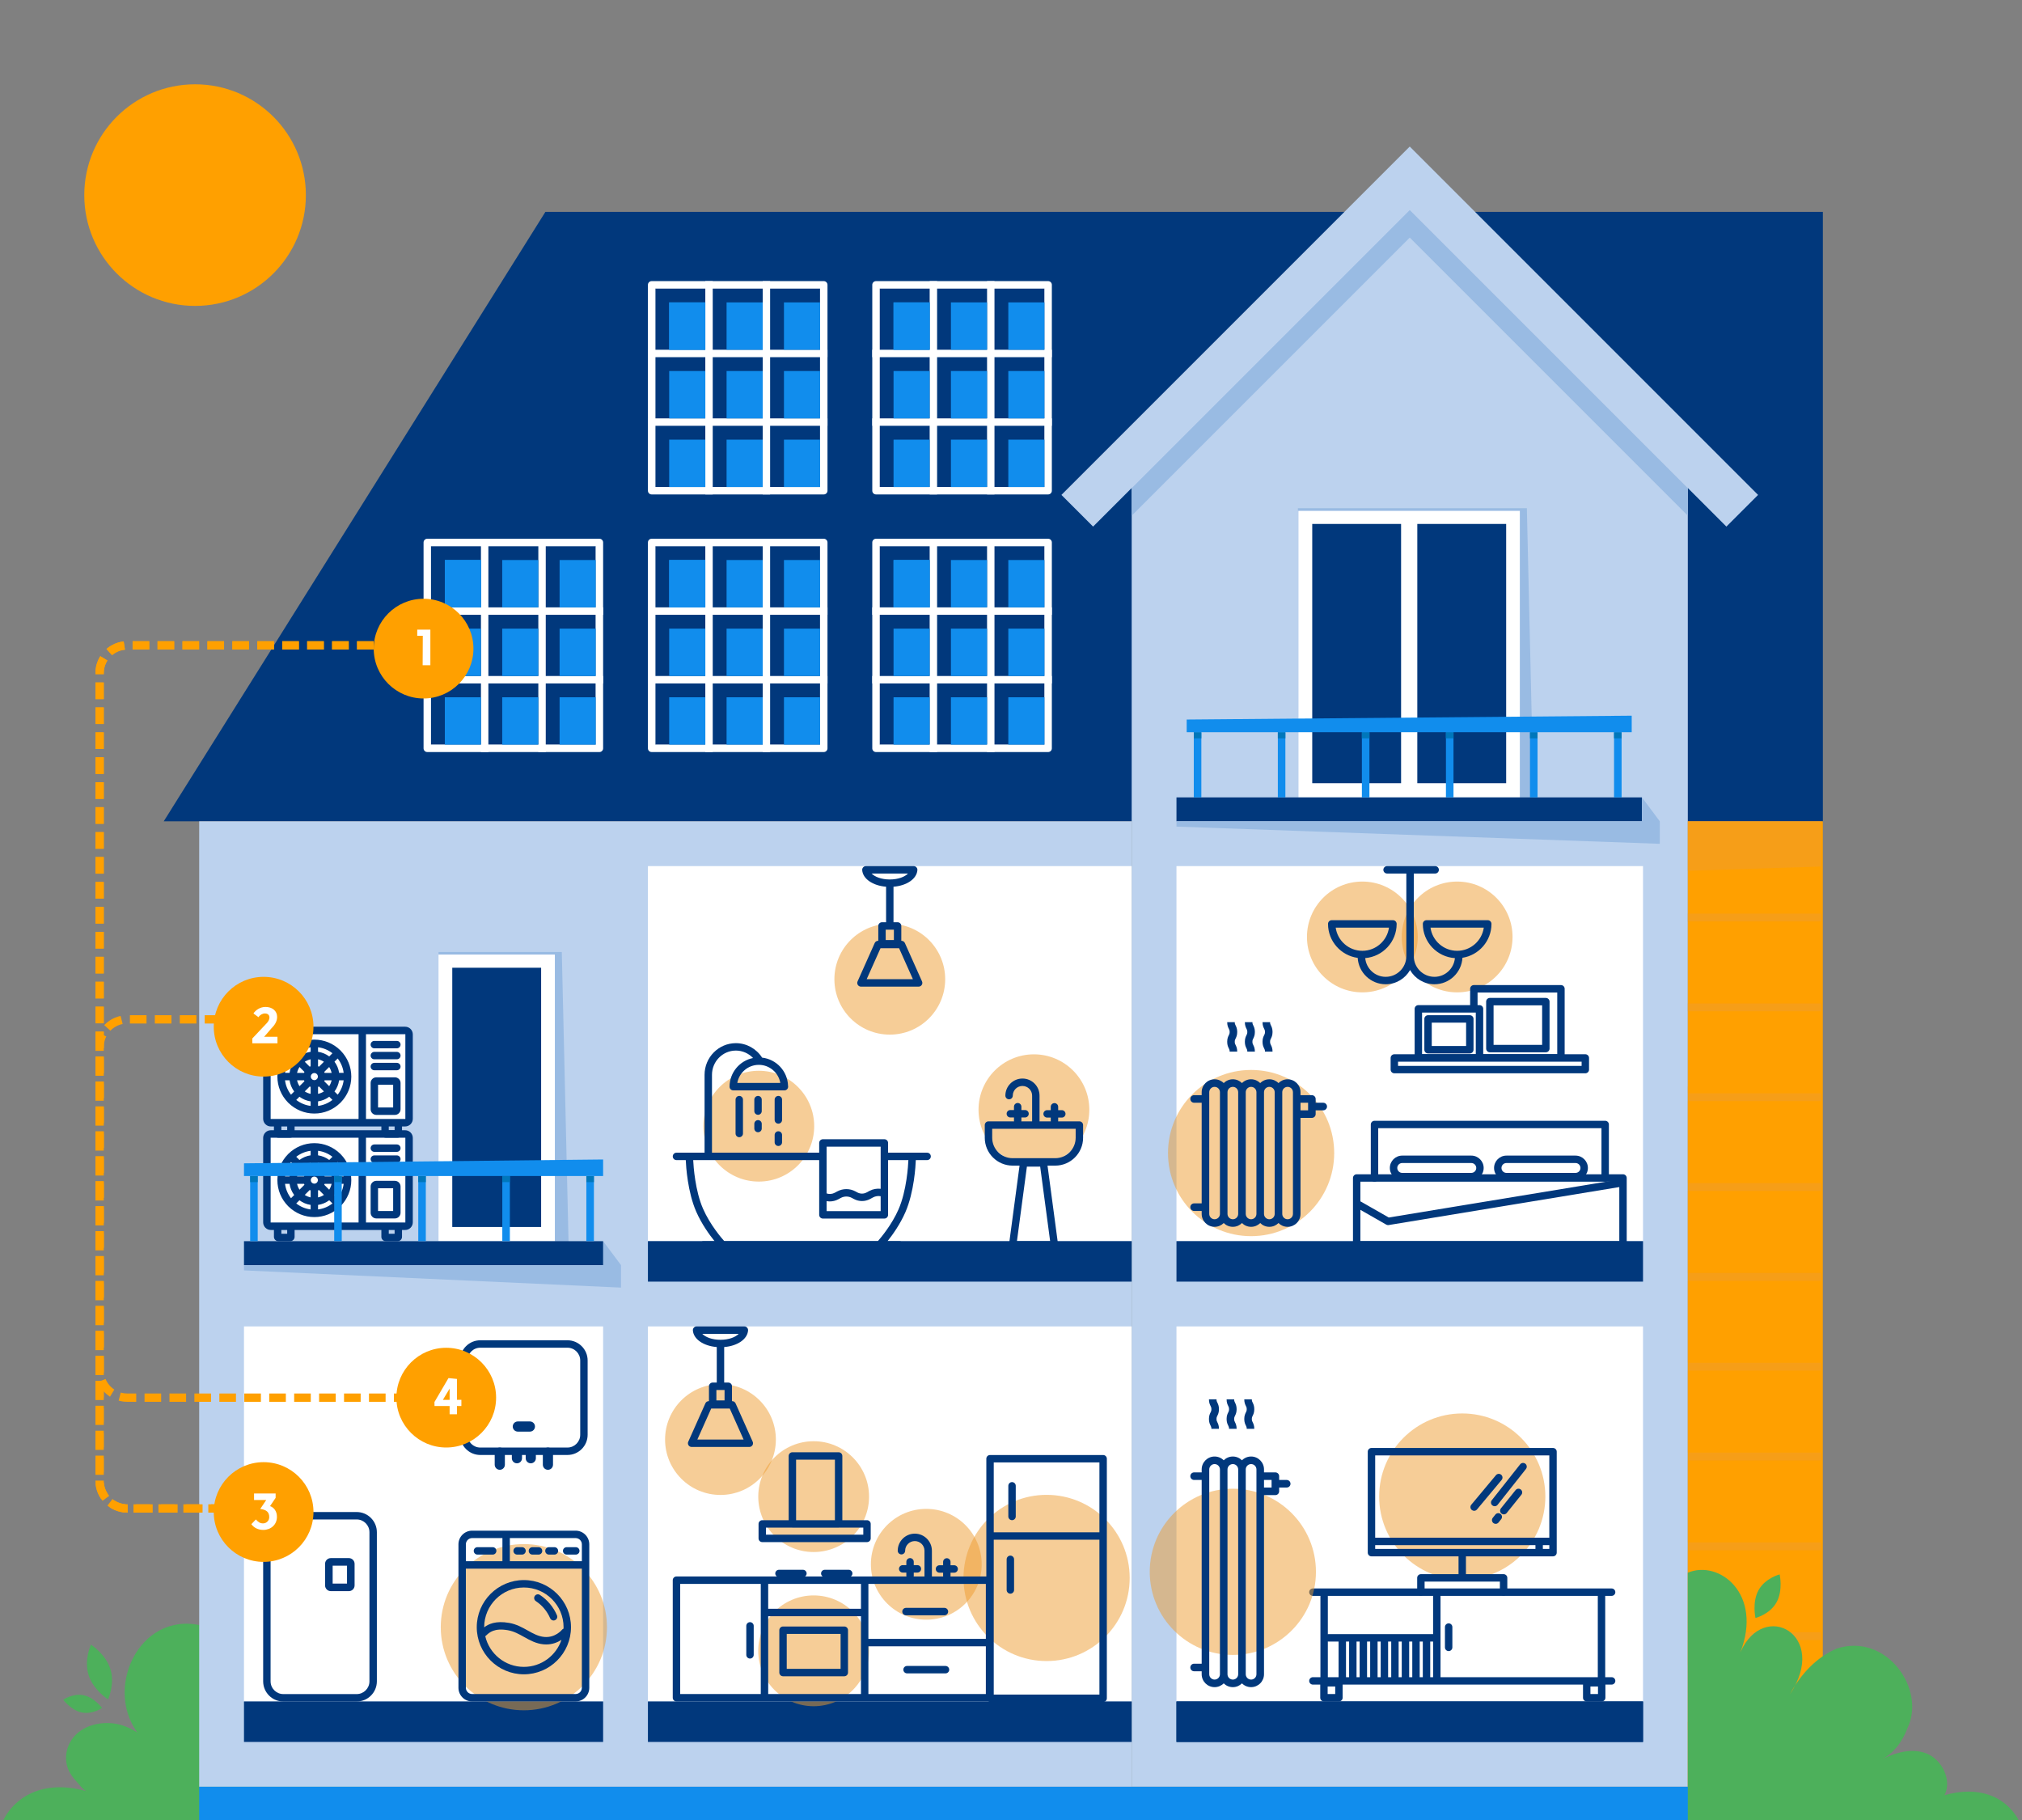 <svg width="540" height="486" viewBox="0 0 540 486" fill="none" xmlns="http://www.w3.org/2000/svg">
<rect x="0" y="0" width="540" height="486" fill="#808080" stroke="none"/>
<g clip-path="url(#clip0_3169_7830)">
<path fill-rule="evenodd" clip-rule="evenodd" d="M486.82 56.576H145.656L43.727 219.316H174.148H486.82V56.576Z" fill="#01387C"/>
<path fill-rule="evenodd" clip-rule="evenodd" d="M302.23 477.122H450.753V122.915L376.492 48.654L302.23 122.915V477.122Z" fill="#BCD2EE"/>
<path fill-rule="evenodd" clip-rule="evenodd" d="M438.788 231.279H314.191V331.424H438.788V231.279Z" fill="white"/>
<path fill-rule="evenodd" clip-rule="evenodd" d="M405.915 136.381H346.781V212.931H405.915V136.381Z" fill="white"/>
<path fill-rule="evenodd" clip-rule="evenodd" d="M99.867 488.217H0C1.405 483.668 5.021 480.106 9.172 478.484C13.629 476.743 18.573 477.006 23.151 478.319C22.309 478.078 21.178 476.565 20.589 475.923C19.18 474.389 18.046 472.775 17.722 470.661C17.364 468.298 18.052 465.897 19.524 464.03C21.984 460.906 26.268 459.783 30.103 460.186C32.441 460.43 34.71 461.364 36.673 462.634C27.484 449.97 38.108 428.941 55.345 434.508C61.305 437.021 66.168 442.159 69.382 448.215C57.517 430.449 77.184 419.655 84.172 435.642C79.851 422.46 86.298 408.678 99.321 416.412C99.512 416.481 99.68 416.57 99.867 416.643V488.217ZM23.648 447.261C24.909 451.299 28.85 453.799 28.85 453.799C28.849 453.799 30.745 449.75 29.484 445.712C28.223 441.676 24.287 439.176 24.287 439.176C24.287 439.176 22.387 443.225 23.648 447.261ZM21.803 457.283C24.668 457.89 27.266 456.088 27.266 456.088C27.265 456.089 25.217 453.3 22.351 452.689C19.486 452.078 16.89 453.883 16.89 453.883C16.889 453.883 18.939 456.673 21.803 457.283Z" fill="#4DB05B"/>
<path fill-rule="evenodd" clip-rule="evenodd" d="M302.228 477.122H53.195V219.316H302.228V477.122Z" fill="#BCD2EE"/>
<path fill-rule="evenodd" clip-rule="evenodd" d="M450.753 137.708V130.311L376.492 56.051L302.23 130.311V137.708L376.492 63.447L450.753 137.708Z" fill="#99BBE3"/>
<path fill-rule="evenodd" clip-rule="evenodd" d="M486.802 477.122H450.75V219.316H486.802V477.122Z" fill="#FFA000"/>
<path fill-rule="evenodd" clip-rule="evenodd" d="M450.751 219.316V232.532L486.257 231.393V219.316H450.751ZM486.257 246.059H450.751V243.966H486.257V246.059ZM486.257 365.992H450.751V363.9H486.257V365.992ZM486.257 270.045H450.751V267.952H486.257V270.045ZM486.257 389.978H450.751V387.886H486.257V389.978ZM486.257 294.032H450.751V291.94H486.257V294.032ZM486.257 413.966H450.751V411.874H486.257V413.966ZM486.257 318.018H450.751V315.925H486.257V318.018ZM486.257 437.951H450.751V435.859H486.257V437.951ZM486.257 342.007H450.751V339.914H486.257V342.007ZM486.257 461.94H450.751V459.847H486.257V461.94ZM450.884 444.675C450.839 444.663 450.794 444.652 450.75 444.641L450.751 290.075L450.884 290.343V444.675Z" fill="#EE9B31" fill-opacity="0.502"/>
<path fill-rule="evenodd" clip-rule="evenodd" d="M486.801 488.218H53.195V477.122H486.801V488.218Z" fill="#118DED"/>
<path fill-rule="evenodd" clip-rule="evenodd" d="M378.509 209.143H402.239V139.91H378.509V209.143ZM350.449 209.143H374.177V139.91H350.449V209.143Z" fill="#01387C"/>
<path fill-rule="evenodd" clip-rule="evenodd" d="M346.621 135.709H407.766L409.571 213.429H405.916V136.381H346.621V135.709Z" fill="#99BBE3"/>
<path fill-rule="evenodd" clip-rule="evenodd" d="M314.191 219.316H438.499V212.93H314.191V219.316Z" fill="#01387C"/>
<path fill-rule="evenodd" clip-rule="evenodd" d="M314.191 219.316H438.5V212.93L443.271 219.316V225.325L314.191 220.729V219.316Z" fill="#99BBE3"/>
<path fill-rule="evenodd" clip-rule="evenodd" d="M431.051 212.93H433.067V195.525H431.051V212.93Z" fill="#118DED"/>
<path fill-rule="evenodd" clip-rule="evenodd" d="M363.707 212.93H365.721V195.525H363.707V212.93Z" fill="#118DED"/>
<path fill-rule="evenodd" clip-rule="evenodd" d="M386.156 212.93H388.173V195.525H386.156V212.93Z" fill="#118DED"/>
<path fill-rule="evenodd" clip-rule="evenodd" d="M341.262 212.93H343.277V195.525H341.262V212.93Z" fill="#118DED"/>
<path fill-rule="evenodd" clip-rule="evenodd" d="M408.602 212.93H410.617V195.525H408.602V212.93Z" fill="#118DED"/>
<path fill-rule="evenodd" clip-rule="evenodd" d="M318.816 212.93H320.833V195.525H318.816V212.93Z" fill="#118DED"/>
<path fill-rule="evenodd" clip-rule="evenodd" d="M431.048 197.162H433.065V195.525H431.048V197.162ZM363.71 197.162H365.725V195.525H363.71V197.162ZM386.154 197.162H388.171V195.525H386.154V197.162ZM341.263 197.162H343.278V195.525H341.263V197.162ZM408.603 197.162H410.619V195.525H408.603V197.162ZM318.816 197.162H320.833V195.525H318.816V197.162Z" fill="#0077BB"/>
<path fill-rule="evenodd" clip-rule="evenodd" d="M316.922 195.526H435.769V191.113L316.922 192.138V195.526Z" fill="#118DED"/>
<path fill-rule="evenodd" clip-rule="evenodd" d="M161.072 454.345H65.16V354.2H161.072V454.345Z" fill="white"/>
<path fill-rule="evenodd" clip-rule="evenodd" d="M302.228 454.345H173.035V354.2H302.228V454.345Z" fill="white"/>
<path fill-rule="evenodd" clip-rule="evenodd" d="M438.788 454.345H314.191V354.2H438.788V454.345Z" fill="white"/>
<path fill-rule="evenodd" clip-rule="evenodd" d="M302.228 231.279H173.035V331.424H302.228V231.279Z" fill="white"/>
<path fill-rule="evenodd" clip-rule="evenodd" d="M302.229 342.238H173.035V331.424H302.229V342.238Z" fill="#01387C"/>
<path fill-rule="evenodd" clip-rule="evenodd" d="M438.788 342.238H314.191V331.424H438.788V342.238Z" fill="#01387C"/>
<path fill-rule="evenodd" clip-rule="evenodd" d="M438.788 465.159H314.191V454.346H438.788V465.159Z" fill="#01387C"/>
<path fill-rule="evenodd" clip-rule="evenodd" d="M161.072 465.159H65.16V454.346H161.072V465.159Z" fill="#01387C"/>
<path fill-rule="evenodd" clip-rule="evenodd" d="M302.229 465.159H173.035V454.346H302.229V465.159Z" fill="#01387C"/>
<path fill-rule="evenodd" clip-rule="evenodd" d="M438.788 465.159H314.191V454.346H438.788V465.159Z" fill="#01387C"/>
<path fill-rule="evenodd" clip-rule="evenodd" d="M354.617 447.854V438.323L354.747 438.349H357.484V447.863H354.616L354.617 447.854ZM382.726 426.153V436.368H354.747L354.617 436.393V426.153H382.726ZM381.958 438.349H382.726V447.863H381.958V438.349ZM379.147 438.349H379.977V447.863H379.147V438.349ZM376.335 438.349H377.166V447.863H376.335V438.349ZM373.524 438.349H374.354V447.863H373.524V438.349ZM370.712 438.349H371.542V447.863H370.712V438.349ZM367.901 438.349H368.731V447.863H367.901V438.349ZM365.089 438.349H365.919V447.863H365.089V438.349ZM362.278 438.349H363.108V447.863H362.278V438.349ZM360.296 438.349V447.863H359.465V438.349H360.296ZM426.713 447.863H384.708V426.153H426.712V447.854L426.713 447.863ZM426.762 452.362H424.744V450.345H426.762V452.362ZM356.585 452.362H354.568V450.345H356.585V452.362ZM430.402 447.863H428.691L428.693 447.854V426.153H430.402C430.95 426.153 431.393 425.71 431.393 425.162C431.393 424.615 430.949 424.171 430.402 424.171H350.628C350.08 424.171 349.637 424.615 349.637 425.162C349.637 425.71 350.08 426.153 350.628 426.153H352.636V447.854L352.638 447.863H350.628C350.08 447.863 349.637 448.307 349.637 448.854C349.637 449.401 350.08 449.845 350.628 449.845H352.586V453.353C352.586 453.9 353.03 454.344 353.577 454.344H357.575C358.123 454.344 358.566 453.9 358.566 453.353V449.845H422.763V453.353C422.763 453.9 423.206 454.344 423.754 454.344H427.753C428.3 454.344 428.743 453.9 428.743 453.353V449.845H430.402C430.95 449.845 431.393 449.401 431.393 448.854C431.393 448.307 430.949 447.864 430.402 447.863Z" fill="#01387C"/>
<path fill-rule="evenodd" clip-rule="evenodd" d="M386.881 433.488C386.334 433.488 385.891 433.932 385.891 434.48V439.905C385.891 440.451 386.334 440.895 386.881 440.895C387.429 440.895 387.872 440.451 387.872 439.905V434.48C387.872 433.932 387.429 433.488 386.881 433.488Z" fill="#01387C"/>
<path fill-rule="evenodd" clip-rule="evenodd" d="M384.949 47.591L376.491 39.132L368.032 47.591L283.465 132.158L291.924 140.616L376.491 56.05L461.057 140.616L469.516 132.158L384.949 47.591Z" fill="#BCD2EE"/>
<path fill-rule="evenodd" clip-rule="evenodd" d="M252.424 261.484C252.424 253.314 245.801 246.689 237.629 246.689C229.459 246.689 222.836 253.314 222.836 261.484C222.836 269.655 229.459 276.278 237.629 276.278C245.801 276.278 252.424 269.654 252.424 261.484Z" fill="#EE9B31" fill-opacity="0.502"/>
<path fill-rule="evenodd" clip-rule="evenodd" d="M207.205 384.405C207.205 376.235 200.582 369.61 192.41 369.61C184.241 369.61 177.617 376.234 177.617 384.405C177.617 392.575 184.24 399.199 192.41 399.199C200.582 399.199 207.205 392.575 207.205 384.405Z" fill="#EE9B31" fill-opacity="0.502"/>
<path fill-rule="evenodd" clip-rule="evenodd" d="M378.628 250.2C378.628 258.37 372.005 264.994 363.833 264.994C355.663 264.994 349.039 258.37 349.039 250.2C349.039 242.029 355.663 235.405 363.833 235.405C372.005 235.405 378.627 242.03 378.628 250.2Z" fill="#EE9B31" fill-opacity="0.502"/>
<path fill-rule="evenodd" clip-rule="evenodd" d="M403.944 250.2C403.944 258.37 397.32 264.994 389.149 264.994C380.979 264.994 374.355 258.37 374.355 250.2C374.355 242.029 380.978 235.405 389.149 235.405C397.32 235.405 403.944 242.03 403.944 250.2Z" fill="#EE9B31" fill-opacity="0.502"/>
<path fill-rule="evenodd" clip-rule="evenodd" d="M232.093 440.824C232.093 448.994 225.469 455.619 217.297 455.619C209.127 455.619 202.504 448.995 202.504 440.824C202.504 432.654 209.127 426.03 217.297 426.03C225.469 426.03 232.092 432.654 232.093 440.824Z" fill="#EE9B31" fill-opacity="0.502"/>
<path fill-rule="evenodd" clip-rule="evenodd" d="M232.093 399.648C232.093 407.818 225.469 414.443 217.297 414.443C209.127 414.443 202.504 407.818 202.504 399.648C202.504 391.477 209.127 384.854 217.297 384.854C225.469 384.854 232.092 391.478 232.093 399.648Z" fill="#EE9B31" fill-opacity="0.502"/>
<path fill-rule="evenodd" clip-rule="evenodd" d="M412.704 399.629C412.704 411.884 402.769 421.82 390.511 421.82C378.256 421.82 368.32 411.885 368.32 399.629C368.32 387.372 378.256 377.438 390.511 377.438C402.769 377.437 412.703 387.373 412.704 399.629Z" fill="#EE9B31" fill-opacity="0.502"/>
<path fill-rule="evenodd" clip-rule="evenodd" d="M301.696 421.365C301.696 433.621 291.761 443.557 279.503 443.557C267.248 443.557 257.312 433.621 257.312 421.365C257.312 409.108 267.248 399.174 279.503 399.174C291.761 399.173 301.695 409.109 301.696 421.365Z" fill="#EE9B31" fill-opacity="0.502"/>
<path fill-rule="evenodd" clip-rule="evenodd" d="M162.094 434.512C162.094 446.768 152.159 456.704 139.901 456.704C127.646 456.704 117.711 446.769 117.711 434.512C117.711 422.257 127.645 412.321 139.901 412.321C152.159 412.321 162.094 422.257 162.094 434.512Z" fill="#EE9B31" fill-opacity="0.502"/>
<path fill-rule="evenodd" clip-rule="evenodd" d="M450.753 488.217H539.999C538.746 484.151 535.511 480.97 531.804 479.521C527.822 477.966 523.401 478.2 519.311 479.373C521.397 475.312 518.55 469.84 514.554 468.258C510.558 466.676 506.089 467.99 502.245 469.966C505.561 468.417 508.048 465.141 509.41 461.477C514.447 451.063 503.795 435.937 490.54 440.218C485.215 442.463 480.869 447.058 477.994 452.469C488.603 436.594 471.023 426.947 464.779 441.235C470.851 425.609 459.134 416.442 450.75 419.967L450.753 488.217ZM474.447 427.872C472.663 431.09 468.817 432.061 468.817 432.061C468.819 432.061 467.866 427.82 469.65 424.608C471.435 421.391 475.279 420.418 475.279 420.418C475.279 420.418 476.231 424.659 474.447 427.872Z" fill="#4DB05B"/>
<path d="M219.009 145.845H175.016V198.84H219.009V145.845Z" fill="white"/>
<path d="M219.009 145.845H175.016V198.84H219.009V145.845Z" fill="#01387C"/>
<path fill-rule="evenodd" clip-rule="evenodd" d="M219.01 198.84C219.01 189.313 219.01 155.373 219.01 145.845H175.017C175.017 155.373 175.017 189.313 175.017 198.84H219.01ZM220.991 199.832C220.991 200.378 220.547 200.822 220 200.822H174.026C173.479 200.822 173.035 200.378 173.035 199.832C173.035 189.643 173.035 155.043 173.035 144.855C173.035 144.307 173.479 143.863 174.026 143.863H220C220.547 143.863 220.991 144.307 220.991 144.855C220.991 155.043 220.991 189.643 220.991 199.832Z" fill="white"/>
<path fill-rule="evenodd" clip-rule="evenodd" d="M205.669 143.863H203.688V200.822H205.669V143.863ZM190.344 143.863H188.363V200.822H190.344V143.863Z" fill="white"/>
<path fill-rule="evenodd" clip-rule="evenodd" d="M220.991 182.496V180.515H173.035V182.496H220.991ZM220.991 164.171V162.189H173.035V164.171H220.991Z" fill="white"/>
<path fill-rule="evenodd" clip-rule="evenodd" d="M178.715 149.543H188.359V162.189H178.715V149.543Z" fill="#118DED"/>
<path fill-rule="evenodd" clip-rule="evenodd" d="M178.715 149.543H188.359V162.189H178.715V149.543ZM209.365 186.194H219.009V198.84H209.365V186.194ZM194.04 186.194H203.684V198.84H194.04V186.194ZM178.715 186.194H188.359V198.84H178.715V186.194ZM178.715 167.868H188.359V180.515H178.715V167.868ZM194.04 167.868H203.684V180.515H194.04V167.868ZM209.365 167.868H219.009V180.515H209.365V167.868ZM209.365 149.543H219.009V162.189H209.365V149.543ZM194.04 149.543H203.684V162.189H194.04V149.543Z" fill="#118DED"/>
<path d="M159.091 145.845H115.098V198.84H159.091V145.845Z" fill="white"/>
<path d="M159.091 145.845H115.098V198.84H159.091V145.845Z" fill="#01387C"/>
<path fill-rule="evenodd" clip-rule="evenodd" d="M159.092 198.84C159.092 189.313 159.092 155.373 159.092 145.845H115.099C115.099 155.373 115.099 189.313 115.099 198.84H159.092ZM161.073 199.832C161.073 200.378 160.629 200.822 160.082 200.822H114.108C113.561 200.822 113.117 200.378 113.117 199.832C113.117 189.643 113.117 155.043 113.117 144.855C113.117 144.307 113.561 143.863 114.108 143.863H160.082C160.629 143.863 161.073 144.307 161.073 144.855C161.073 155.043 161.073 189.643 161.073 199.832Z" fill="white"/>
<path fill-rule="evenodd" clip-rule="evenodd" d="M145.751 143.863H143.77V200.822H145.751V143.863ZM130.426 143.863H128.445V200.822H130.426V143.863Z" fill="white"/>
<path fill-rule="evenodd" clip-rule="evenodd" d="M161.073 182.496V180.515H113.117V182.496H161.073ZM161.073 164.171V162.189H113.117V164.171H161.073Z" fill="white"/>
<path fill-rule="evenodd" clip-rule="evenodd" d="M118.797 149.543H128.441V162.189H118.797V149.543Z" fill="#118DED"/>
<path fill-rule="evenodd" clip-rule="evenodd" d="M118.797 149.543H128.441V162.189H118.797V149.543ZM149.447 186.194H159.091V198.84H149.447V186.194ZM134.122 186.194H143.766V198.84H134.122V186.194ZM118.797 186.194H128.441V198.84H118.797V186.194ZM118.797 167.868H128.441V180.515H118.797V167.868ZM134.122 167.868H143.766V180.515H134.122V167.868ZM149.447 167.868H159.091V180.515H149.447V167.868ZM149.447 149.543H159.091V162.189H149.447V149.543ZM134.122 149.543H143.766V162.189H134.122V149.543Z" fill="#118DED"/>
<path d="M278.927 77.052H234.934V130.047H278.927V77.052Z" fill="white"/>
<path d="M278.927 77.052H234.934V130.047H278.927V77.052Z" fill="#01387C"/>
<path fill-rule="evenodd" clip-rule="evenodd" d="M278.928 130.047C278.928 120.519 278.928 86.58 278.928 77.052H234.935C234.935 86.58 234.935 120.519 234.935 130.047H278.928ZM280.91 131.038C280.91 131.585 280.466 132.029 279.918 132.029H233.944C233.397 132.029 232.953 131.585 232.953 131.038C232.953 120.85 232.953 86.25 232.953 76.061C232.953 75.514 233.397 75.07 233.944 75.07H279.918C280.466 75.07 280.91 75.514 280.91 76.061C280.91 86.25 280.91 120.85 280.91 131.038Z" fill="white"/>
<path fill-rule="evenodd" clip-rule="evenodd" d="M265.588 75.07H263.606V132.029H265.588V75.07ZM250.263 75.07H248.281V132.029H250.263V75.07Z" fill="white"/>
<path fill-rule="evenodd" clip-rule="evenodd" d="M280.91 113.703V111.722H232.953V113.703H280.91ZM280.91 95.378V93.397H232.953V95.378H280.91Z" fill="white"/>
<path fill-rule="evenodd" clip-rule="evenodd" d="M238.633 80.75H248.277V93.396H238.633V80.75Z" fill="#118DED"/>
<path fill-rule="evenodd" clip-rule="evenodd" d="M238.633 80.75H248.277V93.396H238.633V80.75ZM269.283 117.401H278.927V130.047H269.283V117.401ZM253.958 117.401H263.602V130.047H253.958V117.401ZM238.633 117.401H248.277V130.047H238.633V117.401ZM238.633 99.075H248.277V111.721H238.633V99.075ZM253.958 99.075H263.602V111.721H253.958V99.075ZM269.283 99.075H278.927V111.721H269.283V99.075ZM269.283 80.75H278.927V93.396H269.283V80.75ZM253.958 80.75H263.602V93.396H253.958V80.75Z" fill="#118DED"/>
<path d="M219.009 77.052H175.016V130.047H219.009V77.052Z" fill="white"/>
<path d="M219.009 77.052H175.016V130.047H219.009V77.052Z" fill="#01387C"/>
<path fill-rule="evenodd" clip-rule="evenodd" d="M219.01 130.047C219.01 120.519 219.01 86.58 219.01 77.052H175.017C175.017 86.58 175.017 120.519 175.017 130.047H219.01ZM220.991 131.038C220.991 131.585 220.547 132.029 220 132.029H174.026C173.479 132.029 173.035 131.585 173.035 131.038C173.035 120.85 173.035 86.25 173.035 76.061C173.035 75.514 173.479 75.07 174.026 75.07H220C220.547 75.07 220.991 75.514 220.991 76.061C220.991 86.25 220.991 120.85 220.991 131.038Z" fill="white"/>
<path fill-rule="evenodd" clip-rule="evenodd" d="M205.669 75.07H203.688V132.029H205.669V75.07ZM190.344 75.07H188.363V132.029H190.344V75.07Z" fill="white"/>
<path fill-rule="evenodd" clip-rule="evenodd" d="M220.991 113.703V111.722H173.035V113.703H220.991ZM220.991 95.378V93.397H173.035V95.378H220.991Z" fill="white"/>
<path fill-rule="evenodd" clip-rule="evenodd" d="M178.715 80.751H188.359V93.397H178.715V80.751Z" fill="#118DED"/>
<path fill-rule="evenodd" clip-rule="evenodd" d="M178.715 80.751H188.359V93.397H178.715V80.751ZM209.365 117.402H219.009V130.048H209.365V117.402ZM194.04 117.402H203.684V130.048H194.04V117.402ZM178.715 117.402H188.359V130.048H178.715V117.402ZM178.715 99.076H188.359V111.722H178.715V99.076ZM194.04 99.076H203.684V111.722H194.04V99.076ZM209.365 99.076H219.009V111.722H209.365V99.076ZM209.365 80.751H219.009V93.397H209.365V80.751ZM194.04 80.751H203.684V93.397H194.04V80.751Z" fill="#118DED"/>
<path d="M278.927 145.845H234.934V198.84H278.927V145.845Z" fill="white"/>
<path d="M278.927 145.845H234.934V198.84H278.927V145.845Z" fill="#01387C"/>
<path fill-rule="evenodd" clip-rule="evenodd" d="M278.928 198.84C278.928 189.313 278.928 155.373 278.928 145.845H234.935C234.935 155.373 234.935 189.313 234.935 198.84H278.928ZM280.91 199.832C280.91 200.378 280.466 200.822 279.918 200.822H233.944C233.397 200.822 232.953 200.378 232.953 199.832C232.953 189.643 232.953 155.043 232.953 144.855C232.953 144.307 233.397 143.863 233.944 143.863H279.918C280.466 143.863 280.91 144.307 280.91 144.855C280.91 155.043 280.91 189.643 280.91 199.832Z" fill="white"/>
<path fill-rule="evenodd" clip-rule="evenodd" d="M265.588 143.863H263.606V200.822H265.588V143.863ZM250.263 143.863H248.281V200.822H250.263V143.863Z" fill="white"/>
<path fill-rule="evenodd" clip-rule="evenodd" d="M280.91 182.496V180.515H232.953V182.496H280.91ZM280.91 164.171V162.189H232.953V164.171H280.91Z" fill="white"/>
<path fill-rule="evenodd" clip-rule="evenodd" d="M238.633 149.543H248.277V162.189H238.633V149.543Z" fill="#118DED"/>
<path fill-rule="evenodd" clip-rule="evenodd" d="M238.633 149.543H248.277V162.189H238.633V149.543ZM269.283 186.194H278.927V198.84H269.283V186.194ZM253.958 186.194H263.602V198.84H253.958V186.194ZM238.633 186.194H248.277V198.84H238.633V186.194ZM238.633 167.868H248.277V180.515H238.633V167.868ZM253.958 167.868H263.602V180.515H253.958V167.868ZM269.283 167.868H278.927V180.515H269.283V167.868ZM269.283 149.543H278.927V162.189H269.283V149.543ZM253.958 149.543H263.602V162.189H253.958V149.543Z" fill="#118DED"/>
<path fill-rule="evenodd" clip-rule="evenodd" d="M151.542 386.542H128.265C126.383 386.542 124.853 385.012 124.853 383.13C124.853 378.512 124.853 390.005 124.853 363.293C124.853 361.411 126.383 359.881 128.265 359.881H151.542C153.423 359.881 154.954 361.411 154.954 363.293C154.954 378.416 154.954 382.752 154.954 383.13C154.954 385.012 153.423 386.542 151.542 386.542ZM151.542 357.898H128.265C125.291 357.898 122.871 360.318 122.871 363.293V383.13C122.871 386.105 125.291 388.525 128.265 388.525C139.724 388.525 140.083 388.525 151.542 388.525C154.516 388.525 156.935 386.105 156.935 383.13V363.293C156.935 360.318 154.516 357.898 151.542 357.898Z" fill="#01387C"/>
<path fill-rule="evenodd" clip-rule="evenodd" d="M138.292 379.571C137.542 379.571 136.934 380.18 136.934 380.929C136.934 381.678 137.542 382.287 138.292 382.287H141.516C142.265 382.287 142.874 381.678 142.874 380.929C142.875 380.18 142.265 379.571 141.516 379.571H138.292Z" fill="#01387C"/>
<path fill-rule="evenodd" clip-rule="evenodd" d="M147.688 387.901C147.688 387.151 147.08 386.542 146.331 386.542C145.582 386.542 144.973 387.151 144.973 387.9V387.901V391.125C144.973 391.873 145.582 392.483 146.331 392.483C147.08 392.483 147.688 391.873 147.688 391.125V387.901ZM134.833 387.901C134.833 387.151 134.224 386.542 133.475 386.542C132.726 386.542 132.117 387.151 132.117 387.9V387.901V391.125C132.117 391.873 132.726 392.483 133.475 392.483C134.224 392.483 134.833 391.873 134.833 391.125V387.901Z" fill="#01387C"/>
<path fill-rule="evenodd" clip-rule="evenodd" d="M136.695 389.396C136.695 390.146 137.304 390.755 138.053 390.755C138.802 390.755 139.412 390.146 139.412 389.397V389.396V387.784H136.695V389.396ZM140.394 389.396C140.394 390.146 141.003 390.755 141.752 390.755C142.501 390.755 143.11 390.146 143.11 389.397V389.396V387.784H140.394V389.396Z" fill="#01387C"/>
<path d="M113.116 172.343H33.995C29.91 172.342 26.598 175.655 26.598 179.739V365.821C26.598 369.906 29.91 373.218 33.995 373.218H120.639" stroke="#FFA000" stroke-width="2.219" stroke-miterlimit="22.926" stroke-dasharray="4.44 2.22"/>
<path d="M113.116 172.343H33.995C29.91 172.342 26.598 175.655 26.598 179.739V395.41C26.598 399.495 29.91 402.807 33.995 402.807H68.858" stroke="#FFA000" stroke-width="2.219" stroke-miterlimit="22.926" stroke-dasharray="4.44 2.22"/>
<path d="M72.431 272.206H33.995C29.91 272.206 26.598 275.519 26.598 279.603V395.41C26.598 399.495 29.91 402.808 33.995 402.808H68.858" stroke="#FFA000" stroke-width="2.219" stroke-miterlimit="22.926" stroke-dasharray="4.44 2.22"/>
<path fill-rule="evenodd" clip-rule="evenodd" d="M412.04 413.613V412.601H413.762V413.613H412.04ZM367.259 412.601H410.059V413.613H367.259V412.601ZM413.762 388.639V410.618H367.259V388.639H413.762ZM414.752 386.656H366.268C365.721 386.656 365.277 387.101 365.277 387.648V414.605C365.277 415.152 365.721 415.597 366.268 415.597L389.52 415.596V420.353H379.466C378.919 420.353 378.476 420.798 378.476 421.345V425.087C378.476 425.635 378.919 426.079 379.466 426.079C380.013 426.078 380.457 425.635 380.457 425.088V422.335H400.564V425.087C400.564 425.635 401.008 426.079 401.555 426.079C402.102 426.078 402.546 425.635 402.546 425.088V421.344C402.546 420.798 402.102 420.353 401.555 420.353H391.501V415.596H414.752C415.3 415.596 415.743 415.152 415.743 414.605V387.648C415.743 387.101 415.3 386.657 414.752 386.656Z" fill="#01387C"/>
<path fill-rule="evenodd" clip-rule="evenodd" d="M398.56 401.999C398.742 402.143 398.959 402.213 399.174 402.213C399.467 402.213 399.756 402.085 399.951 401.837L407.528 392.257C407.867 391.827 407.795 391.205 407.366 390.865C406.938 390.526 406.315 390.598 405.973 391.027L398.397 400.607C398.058 401.037 398.131 401.659 398.56 401.999Z" fill="#01387C"/>
<path fill-rule="evenodd" clip-rule="evenodd" d="M404.758 397.903L400.839 402.781C400.497 403.208 400.565 403.831 400.99 404.174C401.174 404.32 401.393 404.393 401.611 404.393C401.901 404.393 402.189 404.265 402.384 404.022L406.304 399.144C406.646 398.717 406.578 398.094 406.151 397.752C405.724 397.407 405.1 397.476 404.758 397.903Z" fill="#01387C"/>
<path fill-rule="evenodd" clip-rule="evenodd" d="M399.359 404.436L398.662 405.307C398.321 405.734 398.39 406.358 398.818 406.7C399 406.846 399.219 406.917 399.435 406.917C399.726 406.917 400.014 406.789 400.21 406.545L400.906 405.674C401.248 405.246 401.179 404.622 400.751 404.281C400.326 403.94 399.702 404.009 399.359 404.436Z" fill="#01387C"/>
<path fill-rule="evenodd" clip-rule="evenodd" d="M393.685 403.434C393.969 403.434 394.25 403.313 394.446 403.078L401.028 395.195C401.379 394.775 401.324 394.151 400.903 393.8C400.483 393.449 399.857 393.504 399.508 393.925L392.925 401.807C392.575 402.227 392.631 402.852 393.051 403.203C393.236 403.357 393.461 403.434 393.685 403.434Z" fill="#01387C"/>
<path fill-rule="evenodd" clip-rule="evenodd" d="M236.539 251.027H238.723V248.249H236.539V251.027ZM232.775 233.262C233.617 234.138 235.382 234.848 237.631 234.848C239.88 234.848 241.645 234.138 242.487 233.262H232.775ZM231.456 261.482H243.806L240.111 253.21H235.151L231.456 261.482ZM239.714 246.267C240.261 246.267 240.704 246.711 240.704 247.259V251.227H240.755C241.145 251.227 241.5 251.458 241.659 251.814L246.239 262.07C246.375 262.375 246.348 262.731 246.165 263.013C245.982 263.294 245.669 263.464 245.334 263.464H229.928C229.593 263.464 229.28 263.293 229.097 263.013C228.915 262.731 228.887 262.375 229.023 262.07L233.603 251.814C233.763 251.458 234.117 251.227 234.508 251.227H234.557V247.259C234.557 246.711 235.001 246.267 235.548 246.267H236.64V236.786C233.096 236.497 230.42 234.684 230.261 232.339C230.242 232.064 230.337 231.796 230.525 231.594C230.712 231.392 230.974 231.279 231.249 231.279H244.012C244.288 231.279 244.55 231.392 244.737 231.594C244.925 231.796 245.02 232.063 245.001 232.339C244.842 234.684 242.165 236.497 238.621 236.786L238.622 246.267H239.714Z" fill="#01387C"/>
<path fill-rule="evenodd" clip-rule="evenodd" d="M191.32 373.949H193.504V371.171H191.32V373.949ZM187.556 356.183C188.399 357.059 190.163 357.769 192.412 357.769C194.661 357.769 196.426 357.059 197.268 356.183H187.556ZM186.237 384.404H198.587L194.892 376.131H189.932L186.237 384.404ZM194.495 369.189C195.042 369.189 195.485 369.632 195.485 370.18V374.148H195.536C195.926 374.148 196.281 374.378 196.44 374.735L201.02 384.991C201.156 385.297 201.129 385.653 200.946 385.934C200.763 386.215 200.45 386.386 200.115 386.386H184.709C184.374 386.386 184.061 386.215 183.878 385.934C183.696 385.653 183.668 385.297 183.804 384.991L188.385 374.735C188.544 374.378 188.898 374.148 189.289 374.148H189.339V370.18C189.339 369.632 189.782 369.188 190.329 369.188L191.421 369.189V359.707C187.877 359.418 185.202 357.605 185.042 355.259C185.023 354.986 185.118 354.717 185.306 354.515C185.493 354.313 185.755 354.2 186.031 354.2H198.794C199.069 354.2 199.331 354.313 199.518 354.515C199.705 354.717 199.801 354.985 199.782 355.259C199.623 357.605 196.946 359.418 193.403 359.707V369.189H194.495Z" fill="#01387C"/>
<path fill-rule="evenodd" clip-rule="evenodd" d="M153.724 452.362H126.086C125.164 452.362 124.415 451.614 124.415 450.693V418.884H155.394V450.693C155.394 451.614 154.644 452.363 153.724 452.362ZM126.086 410.72H134.178V416.9H124.415V412.389C124.415 411.468 125.164 410.721 126.086 410.72ZM155.394 412.389V416.9H136.16V410.72H153.724C154.644 410.72 155.393 411.469 155.394 412.389ZM153.724 408.738H126.086C124.072 408.738 122.434 410.376 122.434 412.389V450.693C122.434 452.707 124.071 454.345 126.085 454.345H153.724C155.737 454.345 157.375 452.707 157.375 450.693V412.389C157.375 410.376 155.737 408.738 153.724 408.738Z" fill="#01387C"/>
<path fill-rule="evenodd" clip-rule="evenodd" d="M127.506 415.127H131.578C132.125 415.127 132.567 414.684 132.567 414.137C132.567 413.589 132.125 413.146 131.578 413.146H127.506C126.959 413.146 126.516 413.59 126.516 414.137C126.516 414.684 126.959 415.128 127.506 415.127Z" fill="#01387C"/>
<path fill-rule="evenodd" clip-rule="evenodd" d="M138.108 415.127H139.413C139.961 415.127 140.405 414.684 140.405 414.137C140.405 413.589 139.961 413.146 139.413 413.146H138.108C137.561 413.146 137.117 413.59 137.117 414.137C137.117 414.684 137.561 415.128 138.108 415.127Z" fill="#01387C"/>
<path fill-rule="evenodd" clip-rule="evenodd" d="M142.19 415.127H143.824C144.37 415.127 144.814 414.684 144.814 414.137C144.814 413.589 144.37 413.146 143.824 413.146H142.19C141.643 413.146 141.199 413.59 141.199 414.137C141.199 414.684 141.642 415.128 142.19 415.127Z" fill="#01387C"/>
<path fill-rule="evenodd" clip-rule="evenodd" d="M146.601 415.127H148.07C148.617 415.127 149.059 414.684 149.059 414.137C149.059 413.589 148.616 413.146 148.07 413.146H146.601C146.053 413.146 145.609 413.59 145.609 414.137C145.609 414.684 146.052 415.128 146.601 415.127Z" fill="#01387C"/>
<path fill-rule="evenodd" clip-rule="evenodd" d="M151.334 415.127H153.773C154.32 415.127 154.764 414.684 154.764 414.137C154.764 413.589 154.32 413.146 153.772 413.146H151.334C150.787 413.146 150.344 413.59 150.344 414.137C150.344 414.684 150.787 415.128 151.334 415.127Z" fill="#01387C"/>
<path fill-rule="evenodd" clip-rule="evenodd" d="M150.487 434.917C150.337 434.979 150.197 435.065 150.089 435.201C150.07 435.224 148.308 437.4 145.355 437.117C143.742 436.969 142.372 436.203 140.923 435.39C139.452 434.568 137.93 433.716 135.996 433.374C132.35 432.727 130.41 433.697 129.307 434.555L129.305 434.512C129.305 428.667 134.061 423.912 139.906 423.912C145.752 423.912 150.508 428.667 150.508 434.512C150.508 434.649 150.492 434.782 150.487 434.917ZM139.907 445.113C134.895 445.113 130.694 441.613 129.594 436.931C129.719 436.831 129.837 436.726 129.945 436.625C130.667 435.945 132.013 434.681 135.651 435.324C137.255 435.61 138.567 436.343 139.957 437.121C141.522 437.997 143.141 438.903 145.172 439.091C145.412 439.112 145.647 439.123 145.877 439.123C147.601 439.123 148.969 438.525 149.945 437.893C148.531 442.084 144.57 445.113 139.907 445.113ZM139.907 421.93C132.969 421.93 127.324 427.575 127.324 434.512C127.324 441.45 132.969 447.096 139.906 447.096C146.845 447.096 152.49 441.451 152.49 434.512C152.49 427.574 146.844 421.93 139.907 421.93Z" fill="#01387C"/>
<path fill-rule="evenodd" clip-rule="evenodd" d="M144.188 425.897C143.732 425.596 143.117 425.725 142.817 426.184C142.519 426.642 142.647 427.256 143.104 427.555C144.783 428.653 146.139 430.273 146.921 432.117C147.083 432.495 147.449 432.722 147.834 432.722C147.963 432.721 148.094 432.696 148.22 432.642C148.725 432.428 148.959 431.847 148.746 431.344C147.81 429.141 146.192 427.206 144.188 425.897Z" fill="#01387C"/>
<path d="M113.12 186.517C120.473 186.517 126.435 180.555 126.435 173.202C126.435 165.848 120.473 159.887 113.12 159.887C105.766 159.887 99.805 165.848 99.805 173.202C99.805 180.555 105.766 186.517 113.12 186.517Z" fill="#FFA000"/>
<path d="M112.873 177.632L112.912 169.778H111.43V168.14H114.934V177.632H112.873Z" fill="white"/>
<path d="M119.174 386.533C126.528 386.533 132.49 380.572 132.49 373.218C132.49 365.865 126.528 359.903 119.174 359.903C111.821 359.903 105.859 365.865 105.859 373.218C105.859 380.572 111.821 386.533 119.174 386.533Z" fill="#FFA000"/>
<path d="M122.034 377.648H120.077V375.451H116.04L116.027 374.385L119.772 367.994L122.034 368.221V373.8H123.218V375.451H122.034V377.648ZM120.077 370.802L118.276 373.813H120.077V370.802Z" fill="white"/>
<path fill-rule="evenodd" clip-rule="evenodd" d="M81.686 52.098C81.686 68.439 68.438 81.688 52.095 81.688C35.755 81.688 22.508 68.44 22.508 52.098C22.508 35.757 35.754 22.51 52.095 22.51C68.438 22.509 81.685 35.758 81.686 52.098Z" fill="#FFA000"/>
<path fill-rule="evenodd" clip-rule="evenodd" d="M290.917 296.335C290.917 304.506 284.294 311.13 276.122 311.13C267.952 311.13 261.328 304.506 261.328 296.335C261.328 288.165 267.952 281.541 276.122 281.541C284.294 281.541 290.916 288.165 290.917 296.335Z" fill="#EE9B31" fill-opacity="0.502"/>
<path fill-rule="evenodd" clip-rule="evenodd" d="M262.171 417.716C262.171 425.887 255.547 432.511 247.375 432.511C239.206 432.511 232.582 425.887 232.582 417.716C232.582 409.545 239.206 402.922 247.375 402.922C255.547 402.922 262.17 409.546 262.171 417.716Z" fill="#EE9B31" fill-opacity="0.502"/>
<path fill-rule="evenodd" clip-rule="evenodd" d="M356.313 307.904C356.313 320.16 346.378 330.096 334.12 330.096C321.865 330.096 311.93 320.16 311.93 307.904C311.93 295.648 321.864 285.713 334.12 285.713C346.378 285.712 356.313 295.648 356.313 307.904Z" fill="#EE9B31" fill-opacity="0.502"/>
<path fill-rule="evenodd" clip-rule="evenodd" d="M351.438 419.729C351.438 431.984 341.503 441.921 329.245 441.921C316.991 441.921 307.055 431.985 307.055 419.729C307.055 407.472 316.99 397.537 329.245 397.537C341.503 397.536 351.438 407.473 351.438 419.729Z" fill="#EE9B31" fill-opacity="0.502"/>
<path fill-rule="evenodd" clip-rule="evenodd" d="M95.254 452.378H75.675C73.793 452.378 72.263 450.847 72.263 448.966C72.263 444.347 72.263 435.866 72.263 409.155C72.263 407.273 73.793 405.743 75.675 405.743H95.254C97.135 405.743 98.665 407.273 98.665 409.155C98.666 424.278 98.666 448.588 98.666 448.966C98.666 450.847 97.135 452.378 95.254 452.378ZM95.254 403.761H75.675C72.701 403.761 70.281 406.18 70.281 409.155V448.966C70.281 451.941 72.701 454.36 75.675 454.36C87.134 454.36 83.795 454.359 95.254 454.359C98.227 454.359 100.647 451.941 100.647 448.966V409.155C100.647 406.18 98.227 403.761 95.254 403.761ZM88.839 418.086H92.675V422.864H88.839V418.086ZM88.345 416.063H93.168C94.01 416.063 94.698 416.751 94.698 417.593V423.358C94.698 424.199 94.01 424.887 93.168 424.887H88.345C87.504 424.887 86.815 424.199 86.815 423.358V417.593C86.815 416.751 87.504 416.063 88.345 416.063Z" fill="#01387C"/>
<path d="M70.401 417.075C77.755 417.075 83.716 411.114 83.716 403.76C83.716 396.407 77.755 390.445 70.401 390.445C63.047 390.445 57.086 396.407 57.086 403.76C57.086 411.114 63.047 417.075 70.401 417.075Z" fill="#FFA000"/>
<path d="M67.847 400.547V398.805H73.608V399.975L72.119 402.185C72.626 402.355 73.049 402.667 73.387 403.128C73.77 403.661 73.959 404.298 73.959 405.033C73.959 406.067 73.582 406.945 72.906 407.562C72.249 408.186 71.313 408.537 70.325 408.537C68.972 408.537 67.822 407.985 67.126 407.003L68.335 405.742C68.959 406.45 69.479 406.795 70.24 406.795C70.702 406.795 71.098 406.632 71.43 406.301C71.748 405.982 71.911 405.573 71.904 405.085C71.904 403.752 71.092 403.122 69.499 402.946L71.105 400.547H67.847Z" fill="white"/>
<path fill-rule="evenodd" clip-rule="evenodd" d="M148.188 254.89H117.113V331.439H148.188V254.89Z" fill="white"/>
<path fill-rule="evenodd" clip-rule="evenodd" d="M120.785 327.651H144.516V258.419H120.785V327.651Z" fill="#01387C"/>
<path fill-rule="evenodd" clip-rule="evenodd" d="M117.113 254.218H150.038L151.843 331.939H148.188V254.889H117.113V254.218Z" fill="#99BBE3"/>
<path fill-rule="evenodd" clip-rule="evenodd" d="M318.9 292.447H320.923V291.654C320.923 289.753 322.47 288.206 324.371 288.206C325.321 288.206 326.184 288.593 326.808 289.218C327.432 288.593 328.295 288.206 329.245 288.206C330.196 288.206 331.058 288.593 331.683 289.218C332.307 288.593 333.17 288.206 334.12 288.206C335.072 288.206 335.933 288.593 336.558 289.218C337.182 288.593 338.044 288.206 338.995 288.206C339.946 288.206 340.808 288.593 341.432 289.218C342.057 288.593 342.919 288.206 343.87 288.206C345.771 288.206 347.318 289.753 347.318 291.654V292.447H350.351C350.909 292.447 351.362 292.9 351.362 293.458V294.47H353.384C353.942 294.47 354.395 294.922 354.395 295.48C354.395 296.038 353.942 296.49 353.384 296.49H351.362V297.502C351.362 298.059 350.91 298.511 350.352 298.512H350.351H347.318V324.155C347.318 326.056 345.771 327.603 343.871 327.603C342.919 327.603 342.057 327.216 341.432 326.591C340.808 327.216 339.946 327.603 338.996 327.603C338.044 327.603 337.182 327.216 336.558 326.591C335.933 327.216 335.072 327.603 334.12 327.603C333.17 327.603 332.308 327.216 331.683 326.591C331.058 327.216 330.197 327.603 329.245 327.603C328.295 327.603 327.433 327.216 326.808 326.591C326.184 327.216 325.322 327.603 324.371 327.603C322.47 327.603 320.923 326.056 320.923 324.155V323.362H318.9C318.343 323.362 317.891 322.909 317.891 322.351C317.891 321.794 318.343 321.341 318.9 321.341H320.923V294.468H318.9C318.343 294.468 317.891 294.015 317.891 293.458C317.891 292.9 318.343 292.447 318.9 292.447ZM339.848 280.809H337.827C337.827 280.393 337.749 280.236 337.607 279.951C337.423 279.585 337.173 279.083 337.173 278.19C337.173 277.296 337.423 276.795 337.607 276.428C337.749 276.144 337.827 275.987 337.827 275.57C337.827 275.153 337.749 274.997 337.607 274.711C337.423 274.345 337.173 273.843 337.173 272.95H339.193C339.193 273.367 339.272 273.523 339.414 273.809C339.597 274.175 339.848 274.677 339.848 275.57C339.848 276.463 339.597 276.965 339.414 277.332C339.272 277.616 339.193 277.773 339.193 278.19C339.193 278.606 339.272 278.763 339.414 279.048C339.597 279.414 339.848 279.915 339.848 280.809ZM330.413 280.809H328.393C328.393 280.393 328.313 280.236 328.172 279.951C327.989 279.585 327.738 279.083 327.738 278.19C327.738 277.296 327.989 276.795 328.172 276.428C328.313 276.144 328.393 275.987 328.393 275.57C328.393 275.153 328.313 274.997 328.172 274.711C327.989 274.345 327.738 273.843 327.738 272.95H329.758C329.758 273.367 329.837 273.523 329.979 273.809C330.162 274.175 330.413 274.677 330.413 275.57C330.413 276.463 330.162 276.965 329.979 277.332C329.837 277.616 329.758 277.773 329.758 278.19C329.758 278.606 329.837 278.763 329.979 279.048C330.162 279.414 330.413 279.915 330.413 280.809ZM335.13 280.809H333.11C333.11 280.393 333.031 280.236 332.889 279.951C332.706 279.585 332.455 279.083 332.455 278.19C332.455 277.296 332.706 276.795 332.889 276.428C333.031 276.144 333.11 275.987 333.11 275.57C333.11 275.153 333.031 274.997 332.889 274.711C332.706 274.345 332.455 273.843 332.455 272.95H334.476C334.476 273.367 334.554 273.523 334.696 273.809C334.879 274.175 335.13 274.677 335.13 275.57C335.13 276.463 334.879 276.965 334.696 277.332C334.554 277.616 334.476 277.773 334.476 278.19C334.476 278.606 334.554 278.763 334.696 279.048C334.879 279.414 335.13 279.915 335.13 280.809ZM349.342 296.492V294.468H347.318V296.492H349.342ZM343.871 325.582C344.657 325.582 345.297 324.942 345.297 324.155V291.654C345.297 290.867 344.657 290.227 343.871 290.227C343.083 290.227 342.443 290.867 342.443 291.654V324.155C342.443 324.942 343.083 325.582 343.871 325.582ZM338.995 325.582C339.782 325.582 340.423 324.942 340.423 324.155V291.654C340.423 290.867 339.782 290.227 338.995 290.227C338.208 290.227 337.568 290.867 337.568 291.654V324.155C337.568 324.942 338.208 325.582 338.995 325.582ZM334.12 325.582C334.907 325.582 335.547 324.942 335.547 324.155V291.654C335.547 290.867 334.907 290.227 334.12 290.227C333.333 290.227 332.693 290.867 332.693 291.654V324.155C332.693 324.942 333.333 325.582 334.12 325.582ZM329.245 325.582C330.032 325.582 330.672 324.942 330.672 324.155V291.654C330.672 290.867 330.032 290.227 329.245 290.227C328.458 290.227 327.818 290.867 327.818 291.654V324.155C327.818 324.942 328.458 325.582 329.245 325.582ZM322.944 324.155C322.944 324.942 323.584 325.582 324.371 325.582C325.158 325.582 325.798 324.942 325.798 324.155V291.654C325.798 290.867 325.158 290.227 324.371 290.227C323.584 290.227 322.944 290.867 322.944 291.654V324.155Z" fill="#01387C"/>
<path fill-rule="evenodd" clip-rule="evenodd" d="M334.973 381.539H332.952C332.952 381.122 332.874 380.965 332.732 380.68C332.548 380.314 332.298 379.813 332.298 378.919C332.298 378.026 332.548 377.525 332.732 377.158C332.874 376.873 332.952 376.716 332.952 376.299C332.952 375.883 332.874 375.727 332.732 375.442C332.548 375.075 332.298 374.573 332.298 373.68H334.318C334.318 374.097 334.397 374.253 334.539 374.539C334.722 374.905 334.973 375.407 334.973 376.299C334.973 377.193 334.722 377.694 334.539 378.061C334.397 378.346 334.318 378.503 334.318 378.919C334.318 379.336 334.397 379.493 334.539 379.777C334.722 380.144 334.973 380.646 334.973 381.539ZM326.808 389.948C327.432 389.323 328.294 388.937 329.245 388.937C330.196 388.937 331.058 389.323 331.683 389.948C332.307 389.323 333.17 388.937 334.12 388.937C336.021 388.937 337.568 390.483 337.568 392.384V393.177H340.602C341.159 393.177 341.612 393.629 341.612 394.187V395.199H343.635C344.192 395.199 344.645 395.652 344.645 396.21C344.645 396.768 344.192 397.22 343.635 397.22H341.612V398.231C341.612 398.789 341.159 399.242 340.602 399.242H337.568V447.077C337.568 448.978 336.021 450.524 334.12 450.524C333.17 450.524 332.307 450.138 331.683 449.513C331.058 450.138 330.197 450.524 329.245 450.524C328.295 450.524 327.432 450.138 326.808 449.513C326.184 450.138 325.321 450.524 324.371 450.524C322.47 450.524 320.923 448.978 320.923 447.077V446.283H318.9C318.343 446.283 317.891 445.831 317.891 445.273C317.891 444.715 318.343 444.263 318.9 444.263H320.923V395.198H318.9C318.343 395.198 317.891 394.746 317.891 394.187C317.891 393.629 318.343 393.177 318.9 393.177H320.923V392.384C320.923 390.483 322.47 388.937 324.371 388.937C325.321 388.937 326.184 389.323 326.808 389.948ZM322.944 447.077C322.944 447.864 323.584 448.504 324.371 448.504C325.158 448.504 325.798 447.864 325.798 447.077V392.384C325.798 391.597 325.158 390.957 324.371 390.957C323.584 390.957 322.944 391.597 322.944 392.384V447.077ZM329.245 448.504C330.032 448.504 330.672 447.864 330.672 447.077V392.384C330.672 391.597 330.032 390.957 329.245 390.957C328.458 390.957 327.818 391.597 327.818 392.384V447.077C327.818 447.864 328.458 448.504 329.245 448.504ZM334.12 448.504C334.907 448.504 335.548 447.864 335.548 447.077V392.384C335.548 391.597 334.907 390.957 334.12 390.957C333.333 390.957 332.693 391.597 332.693 392.384V447.077C332.693 447.864 333.333 448.504 334.12 448.504ZM339.592 397.221V395.198H337.568V397.221H339.592ZM325.538 381.539H323.518C323.518 381.122 323.439 380.965 323.297 380.68C323.114 380.314 322.863 379.813 322.863 378.919C322.863 378.026 323.114 377.525 323.297 377.158C323.439 376.873 323.518 376.716 323.518 376.299C323.518 375.883 323.439 375.727 323.297 375.442C323.114 375.075 322.863 374.573 322.863 373.68H324.883C324.883 374.097 324.962 374.253 325.104 374.539C325.287 374.905 325.538 375.407 325.538 376.299C325.538 377.193 325.287 377.694 325.104 378.061C324.962 378.346 324.883 378.503 324.883 378.919C324.883 379.336 324.962 379.493 325.104 379.777C325.287 380.144 325.538 380.646 325.538 381.539ZM330.256 381.539H328.235C328.235 381.122 328.157 380.965 328.015 380.68C327.831 380.314 327.58 379.813 327.58 378.919C327.58 378.026 327.831 377.525 328.015 377.158C328.157 376.873 328.235 376.716 328.235 376.299C328.235 375.883 328.157 375.727 328.015 375.442C327.831 375.075 327.58 374.573 327.58 373.68H329.601C329.601 374.097 329.68 374.253 329.822 374.539C330.004 374.905 330.256 375.407 330.256 376.299C330.256 377.193 330.004 377.694 329.822 378.061C329.68 378.346 329.601 378.503 329.601 378.919C329.601 379.336 329.68 379.493 329.822 379.777C330.004 380.144 330.256 380.646 330.256 381.539Z" fill="#01387C"/>
<path fill-rule="evenodd" clip-rule="evenodd" d="M217.441 300.725C217.441 308.895 210.816 315.52 202.645 315.52C194.475 315.52 187.852 308.895 187.852 300.725C187.852 292.554 194.475 285.931 202.645 285.931C210.816 285.931 217.44 292.555 217.441 300.725Z" fill="#EE9B31" fill-opacity="0.502"/>
<path fill-rule="evenodd" clip-rule="evenodd" d="M287.27 303.822C287.27 306.83 284.824 309.276 281.816 309.276H270.431C267.424 309.276 264.978 306.83 264.978 303.822V301.423H287.27V303.822ZM271.585 331.438L274.246 311.534H277.794L280.454 331.438H271.585ZM288.261 299.441H282.574L282.598 299.323V298.431H283.569C284.116 298.431 284.56 297.986 284.56 297.44C284.56 296.892 284.116 296.448 283.569 296.448H282.598V295.555C282.598 295.008 282.154 294.565 281.607 294.565C281.06 294.565 280.616 295.009 280.616 295.555V296.448H279.646C279.098 296.448 278.655 296.892 278.655 297.44C278.655 297.986 279.098 298.432 279.645 298.432L280.616 298.431V299.323L280.641 299.441H277.622V292.563C277.622 290.05 275.576 288.006 273.059 288.006C270.544 288.006 268.497 290.05 268.497 292.563C268.497 293.109 268.941 293.553 269.488 293.553C270.035 293.553 270.478 293.109 270.478 292.563C270.478 291.143 271.637 289.989 273.059 289.989C274.483 289.989 275.64 291.144 275.64 292.563L275.641 299.441H272.748L272.777 299.292V298.399H273.748C274.295 298.399 274.739 297.956 274.739 297.409C274.739 296.861 274.295 296.418 273.748 296.418H272.777V295.525C272.777 294.978 272.334 294.534 271.786 294.534C271.24 294.534 270.796 294.978 270.796 295.525V296.418H269.824C269.278 296.418 268.834 296.861 268.834 297.409C268.834 297.956 269.278 298.399 269.824 298.399H270.796V299.292L270.825 299.441H263.987C263.44 299.441 262.996 299.884 262.996 300.432V303.822C262.996 307.923 266.332 311.258 270.431 311.258H272.283L269.472 332.298C269.433 332.581 269.52 332.867 269.708 333.082C269.896 333.297 270.167 333.421 270.453 333.421L281.585 333.421H281.607C282.154 333.421 282.598 332.977 282.598 332.43C282.598 332.312 282.577 332.2 282.54 332.096L279.755 311.258H281.816C285.916 311.258 289.252 307.923 289.252 303.822V300.432C289.252 299.884 288.808 299.441 288.261 299.441Z" fill="#01387C"/>
<path fill-rule="evenodd" clip-rule="evenodd" d="M363.309 331.439H432.454V315.553H363.309V331.439ZM433.445 333.421H362.319C361.772 333.421 361.328 332.977 361.328 332.43V314.562C361.328 314.014 361.772 313.57 362.319 313.57H433.445C433.991 313.57 434.435 314.014 434.435 314.562V332.43C434.435 332.977 433.991 333.421 433.445 333.421Z" fill="#01387C"/>
<path fill-rule="evenodd" clip-rule="evenodd" d="M428.682 315.553C428.135 315.553 427.692 315.109 427.692 314.562V301.268H368.071V314.562C368.071 315.109 367.627 315.553 367.08 315.553C366.533 315.553 366.09 315.109 366.09 314.562V300.277C366.09 299.73 366.533 299.287 367.08 299.287L428.682 299.286C429.23 299.286 429.673 299.73 429.673 300.277V314.562C429.673 315.109 429.23 315.553 428.682 315.553Z" fill="#01387C"/>
<path fill-rule="evenodd" clip-rule="evenodd" d="M374.475 310.567C373.749 310.567 373.158 311.158 373.158 311.884C373.158 312.611 373.749 313.201 374.475 313.201L392.934 313.2C393.66 313.2 394.252 312.611 394.252 311.884C394.252 311.158 393.66 310.567 392.934 310.567H374.475ZM392.934 315.183H374.475C372.656 315.183 371.176 313.702 371.176 311.884C371.176 310.065 372.656 308.585 374.475 308.585H392.934C394.752 308.585 396.233 310.066 396.233 311.884C396.233 313.702 394.752 315.183 392.934 315.183Z" fill="#01387C"/>
<path fill-rule="evenodd" clip-rule="evenodd" d="M402.306 310.567C401.581 310.567 400.989 311.158 400.989 311.884C400.99 312.611 401.581 313.201 402.306 313.201L420.765 313.2C421.492 313.2 422.084 312.611 422.084 311.884C422.084 311.158 421.492 310.567 420.765 310.567H402.306ZM420.765 315.183H402.306C400.488 315.183 399.008 313.702 399.008 311.884C399.008 310.065 400.488 308.585 402.306 308.585H420.765C422.585 308.585 424.065 310.066 424.065 311.884C424.065 313.702 422.585 315.183 420.765 315.183Z" fill="#01387C"/>
<path fill-rule="evenodd" clip-rule="evenodd" d="M370.701 327.142C370.53 327.142 370.36 327.097 370.21 327.012L362.504 322.608C362.028 322.337 361.863 321.731 362.135 321.257C362.406 320.781 363.012 320.614 363.486 320.889L370.887 325.116L432.921 314.899C433.469 314.804 433.971 315.176 434.06 315.714C434.149 316.255 433.784 316.766 433.244 316.854L370.863 327.129L370.701 327.142Z" fill="#01387C"/>
<path fill-rule="evenodd" clip-rule="evenodd" d="M398.876 268.46H411.845V279.013H398.876V268.46ZM397.885 280.996H412.836C413.383 280.996 413.827 280.551 413.827 280.004V267.469C413.827 266.92 413.383 266.477 412.836 266.477L397.885 266.477C397.338 266.477 396.895 266.92 396.895 267.469V280.004C396.895 280.551 397.338 280.996 397.885 280.996Z" fill="#01387C"/>
<path fill-rule="evenodd" clip-rule="evenodd" d="M391.542 279.318H382.368V273.077H391.542V279.318ZM392.532 271.095H381.377C380.83 271.095 380.387 271.539 380.387 272.087V280.31C380.387 280.857 380.83 281.301 381.377 281.301H392.532C393.08 281.301 393.523 280.857 393.523 280.31V272.087C393.523 271.539 393.08 271.095 392.532 271.095Z" fill="#01387C"/>
<path fill-rule="evenodd" clip-rule="evenodd" d="M422.391 284.626H373.368V283.503H422.391V284.626ZM379.78 270.386H394.129V281.458H379.78V270.386ZM394.601 265.029H415.88V281.461H396.111V269.395C396.111 268.847 395.667 268.404 395.12 268.404L394.601 268.403V265.029ZM423.382 281.52H417.862V264.038C417.862 263.491 417.418 263.047 416.871 263.047H393.61C393.063 263.047 392.619 263.491 392.619 264.038V268.403H378.789C378.242 268.403 377.799 268.848 377.799 269.396V281.52H372.378C371.831 281.52 371.387 281.965 371.387 282.512V285.617C371.387 286.164 371.831 286.607 372.378 286.607H423.382C423.929 286.607 424.373 286.164 424.373 285.617V282.512C424.373 281.965 423.929 281.521 423.382 281.52Z" fill="#01387C"/>
<path fill-rule="evenodd" clip-rule="evenodd" d="M389.15 253.899C385.523 253.899 382.516 251.198 382.032 247.705H396.265C395.781 251.198 392.775 253.899 389.15 253.899ZM356.713 247.705H370.945C370.462 251.198 367.455 253.899 363.83 253.899C360.204 253.899 357.197 251.198 356.713 247.705ZM398.314 246.713C398.314 246.166 397.871 245.722 397.325 245.722L380.975 245.722C380.427 245.722 379.983 246.166 379.983 246.713C379.983 251.566 383.777 255.541 388.553 255.85C388.287 258.645 385.954 260.846 383.09 260.846C380.049 260.846 377.575 258.373 377.575 255.331L377.576 233.262H383.277C383.825 233.262 384.269 232.817 384.269 232.27C384.269 231.723 383.825 231.279 383.277 231.279H370.435C369.888 231.279 369.444 231.723 369.444 232.27C369.444 232.816 369.888 233.262 370.435 233.262H375.579V255.331C375.579 258.373 373.105 260.846 370.064 260.846C367.197 260.846 364.863 258.641 364.599 255.841C369.294 255.448 372.994 251.509 372.994 246.713C372.994 246.166 372.552 245.722 372.005 245.722L355.655 245.722C355.107 245.722 354.664 246.166 354.664 246.713C354.664 251.347 358.121 255.178 362.59 255.786C362.827 259.708 366.083 262.829 370.064 262.829C372.852 262.829 375.285 261.294 376.577 259.029C377.868 261.294 380.301 262.829 383.09 262.829C387.08 262.829 390.342 259.694 390.565 255.76C394.947 255.075 398.314 251.284 398.314 246.713Z" fill="#01387C"/>
<path d="M108.266 276.207H72.324V298.82H108.266V276.207Z" fill="white"/>
<path d="M108.266 303.792H72.324V326.405H108.266V303.792Z" fill="white"/>
<path d="M72.323 301.812H108.203C108.765 301.812 109.275 302.042 109.645 302.411C110.013 302.78 110.242 303.29 110.242 303.854H110.243V326.405C110.243 326.968 110.015 327.479 109.645 327.848C109.276 328.218 108.765 328.446 108.203 328.446H107.364V330.276C107.364 330.597 107.234 330.887 107.024 331.098C106.814 331.308 106.523 331.439 106.203 331.439H103.01C102.69 331.439 102.4 331.308 102.189 331.098C101.979 330.887 101.849 330.597 101.849 330.276V328.445C96.654 328.445 91.458 328.445 86.263 328.445H78.676V330.276C78.676 330.597 78.546 330.887 78.335 331.098C78.125 331.308 77.835 331.439 77.514 331.439H74.322C74.001 331.439 73.711 331.308 73.501 331.098C73.29 330.887 73.16 330.597 73.16 330.276V328.445H72.323V328.446C71.76 328.446 71.249 328.218 70.88 327.848C70.511 327.479 70.281 326.968 70.281 326.405V303.854C70.281 303.291 70.511 302.781 70.88 302.411C71.249 302.042 71.76 301.812 72.323 301.812ZM97.74 303.791V326.468H108.203C108.22 326.468 108.236 326.461 108.246 326.451V326.449C108.257 326.438 108.265 326.422 108.265 326.405V303.854C108.265 303.837 108.257 303.822 108.246 303.81V303.808C108.236 303.798 108.22 303.791 108.203 303.791H97.74ZM72.323 326.468H95.761V303.791H72.323C72.306 303.791 72.29 303.799 72.278 303.81C72.267 303.822 72.26 303.837 72.26 303.854V326.405C72.26 326.422 72.267 326.438 72.278 326.449C72.29 326.461 72.306 326.468 72.323 326.468ZM76.697 328.447H75.139V329.461H76.697V328.447ZM103.828 329.459H105.386V328.447H103.828V329.459ZM90.974 308.202C90.981 308.21 90.988 308.218 90.994 308.227C91.88 309.131 92.595 310.205 93.083 311.395C93.558 312.55 93.819 313.812 93.819 315.13C93.819 316.448 93.558 317.709 93.083 318.864C92.595 320.054 91.88 321.128 90.994 322.033C90.988 322.041 90.981 322.049 90.974 322.057C90.96 322.074 90.945 322.091 90.928 322.107C90.91 322.125 90.893 322.141 90.876 322.155C90.869 322.162 90.86 322.168 90.852 322.175C89.948 323.061 88.874 323.776 87.683 324.265C86.529 324.738 85.267 325 83.949 325C82.63 325 81.369 324.738 80.214 324.265C79.024 323.776 77.95 323.061 77.045 322.175C77.036 322.168 77.029 322.162 77.021 322.155C77.005 322.141 76.988 322.125 76.969 322.107C76.953 322.091 76.937 322.074 76.923 322.057C76.917 322.049 76.91 322.041 76.903 322.033C76.017 321.128 75.302 320.054 74.814 318.864C74.34 317.709 74.079 316.448 74.079 315.13C74.079 313.812 74.34 312.55 74.814 311.395C75.302 310.205 76.017 309.131 76.903 308.227C76.91 308.218 76.917 308.21 76.923 308.202C76.943 308.179 76.96 308.161 76.969 308.15C76.98 308.14 76.997 308.125 77.021 308.104C77.029 308.098 77.036 308.091 77.045 308.084C77.95 307.198 79.024 306.483 80.214 305.995C81.369 305.521 82.63 305.26 83.949 305.26C85.267 305.26 86.529 305.521 87.683 305.995C88.874 306.483 89.948 307.198 90.852 308.084C90.86 308.091 90.869 308.098 90.876 308.104C90.9 308.125 90.918 308.14 90.928 308.15C90.938 308.161 90.954 308.179 90.974 308.202ZM83.949 314.184C83.689 314.184 83.451 314.29 83.281 314.461C83.11 314.633 83.003 314.869 83.003 315.13C83.003 315.39 83.11 315.627 83.281 315.798C83.451 315.969 83.688 316.075 83.948 316.075C84.209 316.075 84.445 315.969 84.617 315.798C84.789 315.627 84.894 315.39 84.894 315.13C84.894 314.869 84.789 314.633 84.617 314.461C84.445 314.29 84.21 314.184 83.949 314.184ZM76.119 314.14H77.328C77.409 313.591 77.557 313.065 77.762 312.57C77.973 312.063 78.244 311.586 78.569 311.149L77.716 310.296C77.285 310.849 76.927 311.46 76.656 312.115C76.391 312.752 76.208 313.432 76.119 314.14ZM81.197 314.142C81.213 314.098 81.23 314.053 81.248 314.011C81.265 313.968 81.285 313.926 81.304 313.885L79.989 312.569C79.834 312.808 79.699 313.061 79.589 313.327C79.481 313.588 79.395 313.86 79.335 314.142H81.197ZM79.335 316.117C79.395 316.399 79.481 316.671 79.589 316.932C79.699 317.198 79.834 317.451 79.989 317.69L81.304 316.375C81.285 316.333 81.265 316.291 81.248 316.248C81.23 316.205 81.213 316.162 81.197 316.117H79.335ZM82.959 307.3C82.251 307.389 81.571 307.572 80.933 307.837C80.279 308.108 79.668 308.466 79.115 308.897L79.969 309.75C80.406 309.426 80.882 309.154 81.389 308.943C81.884 308.738 82.41 308.591 82.959 308.509V307.3ZM82.959 310.517C82.678 310.577 82.407 310.663 82.147 310.771C81.881 310.881 81.627 311.015 81.388 311.17L82.704 312.485C82.745 312.465 82.787 312.447 82.829 312.429C82.872 312.411 82.916 312.395 82.959 312.379V310.517ZM82.961 317.881C82.916 317.865 82.873 317.848 82.83 317.83C82.787 317.813 82.745 317.794 82.704 317.774L81.388 319.09C81.627 319.244 81.881 319.379 82.147 319.489C82.407 319.597 82.679 319.683 82.961 319.743V317.881ZM82.959 322.96V321.75C82.41 321.669 81.884 321.521 81.389 321.315C80.882 321.105 80.406 320.834 79.969 320.509L79.115 321.363C79.668 321.793 80.279 322.151 80.933 322.423C81.571 322.688 82.251 322.87 82.959 322.96ZM77.716 319.964L78.569 319.11C78.244 318.673 77.973 318.196 77.762 317.689C77.557 317.194 77.409 316.667 77.328 316.117H76.118C76.208 316.827 76.391 317.507 76.656 318.145C76.927 318.8 77.285 319.411 77.716 319.964ZM90.57 314.14H91.778C91.69 313.432 91.506 312.752 91.241 312.115C90.97 311.46 90.612 310.849 90.182 310.296L89.329 311.149C89.653 311.586 89.925 312.063 90.135 312.57C90.34 313.065 90.488 313.591 90.57 314.14ZM86.649 314.011C86.667 314.053 86.684 314.098 86.7 314.142H88.562C88.502 313.86 88.416 313.588 88.308 313.327C88.198 313.061 88.064 312.808 87.908 312.569L86.593 313.885C86.613 313.926 86.631 313.968 86.649 314.011ZM88.308 316.932C88.416 316.671 88.501 316.399 88.562 316.117H86.7C86.684 316.162 86.668 316.205 86.649 316.248C86.631 316.291 86.613 316.333 86.593 316.375L87.908 317.69C88.064 317.451 88.197 317.198 88.308 316.932ZM86.964 307.837C86.326 307.572 85.647 307.389 84.938 307.3V308.509C85.487 308.591 86.013 308.738 86.509 308.943C87.015 309.154 87.492 309.426 87.929 309.75L88.782 308.897C88.229 308.466 87.618 308.108 86.964 307.837ZM85.751 310.771C85.491 310.663 85.219 310.577 84.938 310.517V312.379C84.982 312.395 85.025 312.411 85.068 312.429C85.111 312.447 85.152 312.465 85.194 312.485L86.509 311.17C86.27 311.015 86.017 310.881 85.751 310.771ZM85.068 317.83C85.025 317.848 84.98 317.865 84.937 317.881V319.743C85.218 319.683 85.491 319.597 85.751 319.489C86.017 319.379 86.27 319.244 86.509 319.09L85.194 317.774C85.152 317.794 85.11 317.813 85.068 317.83ZM84.938 321.75V322.96C85.647 322.87 86.326 322.688 86.964 322.423C87.618 322.151 88.229 321.793 88.782 321.363L87.929 320.509C87.492 320.834 87.015 321.105 86.509 321.315C86.013 321.521 85.487 321.669 84.938 321.75ZM89.329 319.11L90.182 319.964C90.612 319.411 90.97 318.8 91.241 318.145C91.506 317.507 91.69 316.827 91.778 316.117H90.57C90.488 316.667 90.34 317.194 90.135 317.689C89.925 318.196 89.653 318.673 89.329 319.11ZM99.973 305.604H105.985C106.258 305.604 106.506 305.715 106.685 305.894C106.864 306.073 106.974 306.32 106.974 306.593C106.974 306.866 106.864 307.113 106.685 307.292C106.506 307.471 106.258 307.582 105.985 307.582H99.973C99.699 307.582 99.452 307.471 99.273 307.292C99.094 307.113 98.983 306.866 98.983 306.593C98.983 306.32 99.094 306.073 99.273 305.894C99.452 305.715 99.699 305.604 99.973 305.604ZM99.973 311.463H105.985C106.258 311.463 106.506 311.573 106.685 311.753C106.864 311.932 106.974 312.179 106.974 312.452C106.974 312.726 106.864 312.973 106.685 313.152C106.506 313.331 106.258 313.442 105.985 313.442H99.973C99.699 313.442 99.452 313.331 99.273 313.152C99.094 312.973 98.983 312.726 98.983 312.452C98.983 312.179 99.094 311.932 99.273 311.753C99.452 311.573 99.699 311.463 99.973 311.463ZM99.973 308.533H105.985C106.258 308.533 106.506 308.644 106.685 308.823C106.864 309.002 106.974 309.25 106.974 309.523C106.974 309.796 106.864 310.043 106.685 310.222C106.506 310.401 106.258 310.512 105.985 310.512H99.973C99.699 310.512 99.452 310.401 99.273 310.222C99.094 310.043 98.983 309.796 98.983 309.523C98.983 309.25 99.094 309.002 99.273 308.823C99.452 308.644 99.699 308.533 99.973 308.533ZM100.499 315.323H105.459C105.877 315.323 106.256 315.493 106.53 315.767C106.804 316.042 106.975 316.421 106.975 316.839V323.849C106.975 324.267 106.804 324.646 106.53 324.921C106.256 325.194 105.877 325.365 105.459 325.365H100.499C100.081 325.365 99.702 325.194 99.428 324.92C99.153 324.646 98.983 324.267 98.983 323.849V316.839C98.983 316.421 99.153 316.042 99.428 315.767C99.702 315.493 100.081 315.323 100.499 315.323ZM100.962 323.386H104.995V317.302H100.962V323.386Z" fill="#01387C"/>
<path d="M72.323 274.166H108.203C108.765 274.166 109.275 274.395 109.645 274.764C110.013 275.134 110.242 275.643 110.242 276.208H110.243V298.759C110.243 299.322 110.015 299.832 109.645 300.201C109.276 300.571 108.765 300.8 108.203 300.8H107.364V302.63C107.364 302.951 107.234 303.241 107.024 303.452C106.814 303.662 106.523 303.792 106.203 303.792H103.01C102.69 303.792 102.4 303.662 102.189 303.452C101.979 303.241 101.849 302.951 101.849 302.63V300.798C96.654 300.798 91.458 300.798 86.263 300.798H78.676V302.63C78.676 302.951 78.546 303.241 78.335 303.452C78.125 303.662 77.835 303.792 77.514 303.792H74.322C74.001 303.792 73.711 303.662 73.501 303.452C73.29 303.241 73.16 302.951 73.16 302.63V300.798H72.323V300.8C71.76 300.8 71.249 300.571 70.88 300.201C70.511 299.832 70.281 299.322 70.281 298.759V276.208C70.281 275.645 70.511 275.134 70.88 274.764C71.249 274.395 71.76 274.166 72.323 274.166ZM97.74 276.145V298.821H108.203C108.22 298.821 108.236 298.815 108.246 298.805V298.803C108.257 298.792 108.265 298.776 108.265 298.759V276.208C108.265 276.191 108.257 276.175 108.246 276.163V276.162C108.236 276.151 108.22 276.145 108.203 276.145H97.74ZM72.323 298.821H95.761V276.145H72.323C72.306 276.145 72.29 276.152 72.278 276.163C72.267 276.175 72.26 276.191 72.26 276.208V298.759C72.26 298.776 72.267 298.792 72.278 298.803C72.29 298.814 72.306 298.821 72.323 298.821ZM76.697 300.801H75.139V301.815H76.697V300.801ZM103.828 301.813H105.386V300.801H103.828V301.813ZM90.974 280.556C90.981 280.563 90.988 280.571 90.994 280.58C91.88 281.484 92.595 282.558 93.083 283.748C93.558 284.904 93.819 286.165 93.819 287.483C93.819 288.802 93.558 290.063 93.083 291.217C92.595 292.408 91.88 293.482 90.994 294.386C90.988 294.395 90.981 294.403 90.974 294.411C90.96 294.427 90.945 294.444 90.928 294.46C90.91 294.479 90.893 294.494 90.876 294.509C90.869 294.515 90.86 294.522 90.852 294.528C89.948 295.415 88.874 296.129 87.683 296.618C86.529 297.092 85.267 297.353 83.949 297.353C82.63 297.353 81.369 297.092 80.214 296.618C79.024 296.129 77.95 295.415 77.045 294.528C77.036 294.522 77.029 294.515 77.021 294.509C77.005 294.494 76.988 294.479 76.969 294.46C76.953 294.444 76.937 294.427 76.923 294.411C76.917 294.403 76.91 294.395 76.903 294.386C76.017 293.482 75.302 292.408 74.814 291.217C74.34 290.063 74.079 288.802 74.079 287.483C74.079 286.165 74.34 284.904 74.814 283.748C75.302 282.558 76.017 281.484 76.903 280.58C76.91 280.571 76.917 280.563 76.923 280.556C76.943 280.532 76.96 280.514 76.969 280.504C76.98 280.494 76.997 280.478 77.021 280.457C77.029 280.451 77.036 280.445 77.045 280.438C77.95 279.551 79.024 278.837 80.214 278.348C81.369 277.874 82.63 277.613 83.949 277.613C85.267 277.613 86.529 277.874 87.683 278.348C88.874 278.837 89.948 279.551 90.852 280.438C90.86 280.445 90.869 280.451 90.876 280.457C90.9 280.478 90.918 280.494 90.928 280.504C90.938 280.514 90.954 280.532 90.974 280.556ZM83.949 286.537C83.689 286.537 83.451 286.644 83.281 286.815C83.11 286.986 83.003 287.223 83.003 287.483C83.003 287.744 83.11 287.98 83.281 288.151C83.451 288.323 83.688 288.429 83.948 288.429C84.209 288.429 84.445 288.323 84.617 288.151C84.789 287.98 84.894 287.744 84.894 287.483C84.894 287.223 84.789 286.986 84.617 286.815C84.445 286.644 84.21 286.537 83.949 286.537ZM76.119 286.494H77.328C77.409 285.945 77.557 285.419 77.762 284.923C77.973 284.416 78.244 283.94 78.569 283.503L77.716 282.649C77.285 283.203 76.927 283.814 76.656 284.468C76.391 285.106 76.208 285.786 76.119 286.494ZM81.197 286.496C81.213 286.451 81.23 286.407 81.248 286.364C81.265 286.322 81.285 286.28 81.304 286.238L79.989 284.922C79.834 285.161 79.699 285.415 79.589 285.681C79.481 285.942 79.395 286.214 79.335 286.496H81.197ZM79.335 288.471C79.395 288.753 79.481 289.025 79.589 289.285C79.699 289.552 79.834 289.805 79.989 290.044L81.304 288.728C81.285 288.687 81.265 288.645 81.248 288.602C81.23 288.559 81.213 288.515 81.197 288.471H79.335ZM82.959 279.653C82.251 279.743 81.571 279.926 80.933 280.19C80.279 280.462 79.668 280.82 79.115 281.25L79.969 282.104C80.406 281.779 80.882 281.507 81.389 281.297C81.884 281.091 82.41 280.944 82.959 280.863V279.653ZM82.959 282.87C82.678 282.93 82.407 283.016 82.147 283.124C81.881 283.234 81.627 283.368 81.388 283.524L82.704 284.839C82.745 284.82 82.787 284.8 82.829 284.783C82.872 284.765 82.916 284.749 82.959 284.732V282.87ZM82.961 290.234C82.916 290.219 82.873 290.202 82.83 290.184C82.787 290.166 82.745 290.148 82.704 290.128L81.388 291.443C81.627 291.598 81.881 291.732 82.147 291.843C82.407 291.951 82.679 292.036 82.961 292.096V290.234ZM82.959 295.313V294.104C82.41 294.022 81.884 293.875 81.389 293.67C80.882 293.46 80.406 293.187 79.969 292.863L79.115 293.716C79.668 294.147 80.279 294.505 80.933 294.776C81.571 295.041 82.251 295.225 82.959 295.313ZM77.716 292.317L78.569 291.464C78.244 291.027 77.973 290.55 77.762 290.043C77.557 289.547 77.409 289.02 77.328 288.471H76.118C76.208 289.18 76.391 289.86 76.656 290.498C76.927 291.153 77.285 291.764 77.716 292.317ZM90.57 286.494H91.778C91.69 285.786 91.506 285.106 91.241 284.468C90.97 283.814 90.612 283.203 90.182 282.649L89.329 283.503C89.653 283.94 89.925 284.416 90.135 284.923C90.34 285.419 90.488 285.945 90.57 286.494ZM86.649 286.364C86.667 286.407 86.684 286.451 86.7 286.496H88.562C88.502 286.214 88.416 285.942 88.308 285.681C88.198 285.415 88.064 285.161 87.908 284.922L86.593 286.238C86.613 286.28 86.631 286.322 86.649 286.364ZM88.308 289.285C88.416 289.025 88.501 288.753 88.562 288.471H86.7C86.684 288.515 86.668 288.559 86.649 288.602C86.631 288.645 86.613 288.687 86.593 288.728L87.908 290.044C88.064 289.805 88.197 289.552 88.308 289.285ZM86.964 280.19C86.326 279.926 85.647 279.743 84.938 279.653V280.863C85.487 280.944 86.013 281.092 86.509 281.297C87.015 281.507 87.492 281.779 87.929 282.104L88.782 281.25C88.229 280.82 87.618 280.462 86.964 280.19ZM85.751 283.124C85.491 283.016 85.219 282.93 84.938 282.87V284.732C84.982 284.749 85.025 284.765 85.068 284.783C85.111 284.8 85.152 284.82 85.194 284.839L86.509 283.524C86.27 283.368 86.017 283.234 85.751 283.124ZM85.068 290.184C85.025 290.202 84.98 290.219 84.937 290.234V292.096C85.218 292.036 85.491 291.951 85.751 291.843C86.017 291.732 86.27 291.598 86.509 291.443L85.194 290.128C85.152 290.148 85.11 290.166 85.068 290.184ZM84.938 294.104V295.313C85.647 295.225 86.326 295.041 86.964 294.776C87.618 294.505 88.229 294.147 88.782 293.716L87.929 292.863C87.492 293.187 87.015 293.46 86.509 293.67C86.013 293.875 85.487 294.022 84.938 294.104ZM89.329 291.464L90.182 292.317C90.612 291.764 90.97 291.153 91.241 290.498C91.506 289.86 91.69 289.18 91.778 288.471H90.57C90.488 289.02 90.34 289.547 90.135 290.043C89.925 290.55 89.653 291.027 89.329 291.464ZM99.973 277.957H105.985C106.258 277.957 106.506 278.068 106.685 278.247C106.864 278.426 106.974 278.673 106.974 278.947C106.974 279.22 106.864 279.467 106.685 279.646C106.506 279.826 106.258 279.936 105.985 279.936H99.973C99.699 279.936 99.452 279.826 99.273 279.646C99.094 279.467 98.983 279.22 98.983 278.947C98.983 278.673 99.094 278.426 99.273 278.247C99.452 278.068 99.699 277.957 99.973 277.957ZM99.973 283.816H105.985C106.258 283.816 106.506 283.927 106.685 284.106C106.864 284.285 106.974 284.533 106.974 284.806C106.974 285.079 106.864 285.326 106.685 285.505C106.506 285.684 106.258 285.795 105.985 285.795H99.973C99.699 285.795 99.452 285.684 99.273 285.505C99.094 285.326 98.983 285.079 98.983 284.806C98.983 284.533 99.094 284.285 99.273 284.106C99.452 283.927 99.699 283.816 99.973 283.816ZM99.973 280.886H105.985C106.258 280.886 106.506 280.997 106.685 281.176C106.864 281.355 106.974 281.603 106.974 281.876C106.974 282.149 106.864 282.397 106.685 282.576C106.506 282.755 106.258 282.865 105.985 282.865H99.973C99.699 282.865 99.452 282.755 99.273 282.576C99.094 282.397 98.983 282.149 98.983 281.876C98.983 281.603 99.094 281.355 99.273 281.176C99.452 280.997 99.699 280.886 99.973 280.886ZM100.499 287.677H105.459C105.877 287.677 106.256 287.847 106.53 288.121C106.804 288.395 106.975 288.774 106.975 289.192V296.202C106.975 296.62 106.804 297 106.53 297.274C106.256 297.548 105.877 297.718 105.459 297.718H100.499C100.081 297.718 99.702 297.548 99.428 297.274C99.153 297 98.983 296.62 98.983 296.202V289.192C98.983 288.774 99.153 288.395 99.428 288.121C99.702 287.847 100.081 287.677 100.499 287.677ZM100.962 295.739H104.995V289.656H100.962V295.739Z" fill="#01387C"/>
<path fill-rule="evenodd" clip-rule="evenodd" d="M65.16 337.824H161.072V331.438L165.844 337.824V343.833L65.16 339.238V337.824Z" fill="#99BBE3"/>
<path fill-rule="evenodd" clip-rule="evenodd" d="M65.16 337.824H161.072V331.438H65.16V337.824Z" fill="#01387C"/>
<path fill-rule="evenodd" clip-rule="evenodd" d="M156.594 331.439H158.61V314.034H156.594V331.439Z" fill="#118DED"/>
<path fill-rule="evenodd" clip-rule="evenodd" d="M89.254 331.439H91.268V314.034H89.254V331.439Z" fill="#118DED"/>
<path fill-rule="evenodd" clip-rule="evenodd" d="M111.703 331.439H113.72V314.034H111.703V331.439Z" fill="#118DED"/>
<path fill-rule="evenodd" clip-rule="evenodd" d="M66.809 331.439H68.824V314.034H66.809V331.439Z" fill="#118DED"/>
<path fill-rule="evenodd" clip-rule="evenodd" d="M134.148 331.439H136.165V314.034H134.148V331.439Z" fill="#118DED"/>
<path fill-rule="evenodd" clip-rule="evenodd" d="M156.594 315.67H158.611V314.034H156.594V315.67ZM89.256 315.67H91.271V314.034H89.256V315.67ZM111.7 315.67H113.717V314.034H111.7V315.67ZM66.809 315.67H68.824V314.034H66.809V315.67ZM134.148 315.67H136.165V314.034H134.148V315.67Z" fill="#0077BB"/>
<path fill-rule="evenodd" clip-rule="evenodd" d="M65.16 314.034H161.072V309.621L65.16 310.646V314.034Z" fill="#118DED"/>
<path d="M70.401 287.481C77.755 287.481 83.716 281.519 83.716 274.166C83.716 266.812 77.755 260.851 70.401 260.851C63.047 260.851 57.086 266.812 57.086 274.166C57.086 281.519 63.047 287.481 70.401 287.481Z" fill="#FFA000"/>
<path d="M67.39 278.596L67.377 277.315L71.317 273.134C71.74 272.647 71.954 272.172 71.961 271.724C71.961 271.028 71.506 270.631 70.745 270.631C70.101 270.631 69.438 270.995 69.029 271.62L67.683 270.631C67.975 270.17 68.391 269.78 68.925 269.448C69.536 269.078 70.199 268.889 70.907 268.889C71.772 268.889 72.565 269.13 73.118 269.598C73.71 270.098 74.009 270.748 74.009 271.555C74.009 272.705 73.424 273.681 72.409 274.695L70.68 276.704L70.504 276.853H74.1V278.596H67.39Z" fill="white"/>
<path fill-rule="evenodd" clip-rule="evenodd" d="M204.561 407.926H211.563L211.615 407.937H223.965L224.018 407.926H230.552V409.811H204.561V407.926ZM265.392 452.511V411.153H293.614V452.511H265.392ZM200.297 433.169C199.75 433.169 199.307 433.614 199.307 434.161V441.898C199.307 442.446 199.75 442.89 200.297 442.89C200.845 442.889 201.288 442.446 201.288 441.898V434.161C201.288 433.614 200.845 433.169 200.297 433.169ZM241.957 431.336H252.223C252.77 431.336 253.213 430.892 253.213 430.344C253.214 429.797 252.77 429.354 252.223 429.354H241.957C241.409 429.354 240.966 429.798 240.966 430.344C240.966 430.892 241.409 431.336 241.957 431.336ZM252.509 444.864H242.244C241.696 444.864 241.252 445.308 241.252 445.855C241.252 446.402 241.696 446.845 242.244 446.845H252.509C253.056 446.845 253.5 446.402 253.5 445.855C253.5 445.308 253.056 444.864 252.509 444.864ZM224.492 445.637H210.108V436.312H224.492V445.637ZM270.276 405.935C270.824 405.935 271.268 405.492 271.268 404.944V396.762C271.268 396.215 270.824 395.771 270.276 395.771C269.73 395.771 269.286 396.215 269.286 396.762V404.944C269.286 405.492 269.73 405.936 270.276 405.935ZM269.829 415.4C269.283 415.4 268.839 415.844 268.839 416.39V424.574C268.839 425.12 269.283 425.564 269.829 425.564C270.377 425.564 270.821 425.121 270.821 424.574V416.39C270.821 415.843 270.377 415.4 269.829 415.4ZM253.826 420.97L253.851 420.852V419.96H254.821C255.369 419.96 255.812 419.516 255.812 418.968C255.812 418.421 255.369 417.978 254.821 417.978H253.851V417.085C253.851 416.537 253.407 416.094 252.859 416.094C252.313 416.094 251.869 416.538 251.869 417.085V417.978H250.898C250.35 417.978 249.907 418.421 249.907 418.968C249.907 419.516 250.35 419.96 250.898 419.96H251.869V420.852L251.893 420.97H248.875V414.092C248.875 411.578 246.828 409.535 244.311 409.535C241.796 409.535 239.749 411.578 239.749 414.092C239.749 414.639 240.193 415.082 240.741 415.082C241.287 415.082 241.731 414.639 241.731 414.092C241.731 412.672 242.889 411.518 244.311 411.518C245.735 411.518 246.893 412.673 246.893 414.092V420.97H244L244.029 420.821V419.928H245.001C245.548 419.928 245.991 419.485 245.991 418.938C245.991 418.39 245.547 417.947 245.001 417.947H244.029V417.054C244.029 416.507 243.586 416.063 243.039 416.063C242.491 416.063 242.048 416.507 242.048 417.054V417.947H241.077C240.53 417.947 240.087 418.39 240.087 418.938C240.087 419.484 240.53 419.928 241.077 419.928H242.048V420.821L242.078 420.97H227.225C227.477 420.79 227.654 420.51 227.654 420.176C227.654 419.629 227.21 419.184 226.663 419.184H220.266C219.719 419.184 219.275 419.629 219.275 420.176C219.275 420.51 219.451 420.791 219.704 420.97H214.994C215.247 420.79 215.422 420.51 215.422 420.176C215.422 419.629 214.98 419.184 214.431 419.184H208.034C207.487 419.184 207.044 419.629 207.044 420.176C207.044 420.51 207.22 420.791 207.473 420.97H180.658C180.111 420.97 179.668 421.414 179.668 421.962V453.354C179.668 453.9 180.111 454.346 180.658 454.346H263.912C264.058 454.431 264.22 454.494 264.401 454.494H294.604C295.152 454.494 295.596 454.05 295.596 453.502V389.527C295.596 388.98 295.152 388.537 294.604 388.537H264.401C263.855 388.537 263.411 388.98 263.411 389.527V420.97H253.826ZM225.483 434.329H209.118C208.571 434.329 208.127 434.773 208.127 435.321V446.627C208.127 447.174 208.571 447.618 209.118 447.618H225.483C226.03 447.618 226.473 447.175 226.473 446.627V435.321C226.473 434.773 226.03 434.33 225.483 434.329ZM231.916 452.363V439.616H263.283V452.363H231.916ZM181.65 422.952H203.175V452.363H181.65V422.952ZM205.157 431.582H229.935V452.363H205.157V431.582ZM229.935 429.599H205.157V422.952H229.935V429.599ZM263.283 437.634H231.916V422.952H263.283V437.634ZM293.614 390.518V409.172H265.392V390.518H293.614ZM212.606 389.784H222.974V405.943H212.606V389.784ZM203.57 411.793H231.542C232.089 411.793 232.533 411.349 232.533 410.802V406.934C232.533 406.387 232.089 405.943 231.542 405.943H224.955V388.794C224.955 388.247 224.512 387.803 223.965 387.803L211.615 387.803C211.069 387.803 210.625 388.247 210.625 388.794V405.943H203.57C203.023 405.943 202.58 406.387 202.58 406.934V410.802C202.58 411.349 203.023 411.793 203.57 411.793Z" fill="#01387C"/>
<path fill-rule="evenodd" clip-rule="evenodd" d="M239.962 322.943C238.179 327.018 235.32 330.428 234.43 331.439H193.446C192.822 330.749 189.67 327.148 187.75 322.762C185.656 317.972 185.21 311.54 185.126 309.788H218.773V324.406C218.773 324.953 219.217 325.397 219.764 325.397H236.183C236.731 325.397 237.174 324.954 237.174 324.406L237.174 309.788H242.595C242.535 311.21 242.144 317.955 239.962 322.943ZM235.193 306.195V317.446C234.178 317.335 233.145 317.507 232.223 318.002L231.433 318.426C230.666 318.837 229.749 318.839 228.981 318.426L228.441 318.138C226.931 317.326 225.127 317.328 223.614 318.138L222.933 318.503C222.259 318.867 221.477 318.922 220.755 318.69V306.195H235.193ZM220.755 320.74C221.038 320.791 221.323 320.82 221.608 320.82C222.389 320.82 223.166 320.627 223.871 320.25L224.551 319.884C225.476 319.387 226.58 319.387 227.504 319.884L228.043 320.172C229.398 320.899 231.016 320.899 232.371 320.172L233.161 319.746C233.79 319.409 234.503 319.305 235.192 319.43L235.193 323.415H220.755V320.74ZM208.392 289.185H196.906C197.379 286.444 199.774 284.349 202.649 284.349C205.525 284.349 207.92 286.444 208.392 289.185ZM247.596 307.805H237.174V305.204C237.174 304.656 236.731 304.213 236.183 304.213H219.764C219.217 304.213 218.773 304.656 218.773 305.204V307.805H190.124L190.143 307.709V287.007C190.143 283.44 193.007 280.538 196.527 280.538C198.272 280.538 199.923 281.276 201.114 282.521C197.541 283.237 194.841 286.396 194.841 290.176C194.841 290.724 195.285 291.168 195.831 291.168H209.467H209.489C210.037 291.168 210.479 290.724 210.479 290.176L210.454 289.954C210.345 286.048 207.351 282.854 203.533 282.422C201.998 280.034 199.36 278.557 196.527 278.557C191.915 278.557 188.162 282.348 188.162 287.007V307.709L188.182 307.805H180.662C180.115 307.805 179.672 308.249 179.672 308.796C179.672 309.343 180.115 309.788 180.662 309.788H183.141C183.216 311.538 183.646 318.322 185.934 323.554C187.406 326.916 189.506 329.789 190.843 331.439H187.886C187.338 331.439 186.896 331.883 186.896 332.429C186.896 332.976 187.338 333.42 187.886 333.42H240.19C240.738 333.42 241.181 332.976 241.181 332.429C241.182 331.883 240.738 331.439 240.19 331.439H237.018C238.359 329.762 240.361 326.972 241.778 323.737C244.161 318.287 244.529 311.165 244.58 309.788H247.596C248.143 309.788 248.587 309.343 248.587 308.796C248.587 308.249 248.143 307.805 247.596 307.805Z" fill="#01387C"/>
<path fill-rule="evenodd" clip-rule="evenodd" d="M196.441 293.638V302.682C196.441 303.23 196.885 303.674 197.433 303.674C197.979 303.673 198.423 303.23 198.423 302.683V293.638C198.423 293.091 197.979 292.646 197.433 292.646C196.885 292.646 196.441 293.091 196.441 293.638ZM207.869 302.087C207.321 302.087 206.878 302.531 206.878 303.078V305.025C206.878 305.572 207.321 306.017 207.869 306.017C208.415 306.017 208.859 305.572 208.859 305.025V303.078C208.859 302.531 208.415 302.087 207.869 302.087ZM208.859 293.638C208.859 293.091 208.415 292.646 207.869 292.646C207.321 292.646 206.878 293.091 206.878 293.638V299.064C206.878 299.611 207.321 300.056 207.869 300.056C208.415 300.056 208.859 299.611 208.859 299.064V293.638ZM202.441 299.107C201.895 299.107 201.451 299.552 201.451 300.099V301.352C201.451 301.899 201.894 302.343 202.441 302.343C202.989 302.342 203.432 301.899 203.432 301.352V300.099C203.432 299.552 202.989 299.107 202.441 299.107ZM203.432 293.638C203.432 293.091 202.989 292.646 202.441 292.646C201.895 292.646 201.451 293.091 201.451 293.638V296.698C201.451 297.245 201.894 297.689 202.441 297.689C202.989 297.689 203.432 297.245 203.432 296.699V293.638Z" fill="#01387C"/>
</g>
<defs>
<clipPath id="clip0_3169_7830">
<rect width="540" height="486" fill="white"/>
</clipPath>
</defs>
</svg>

